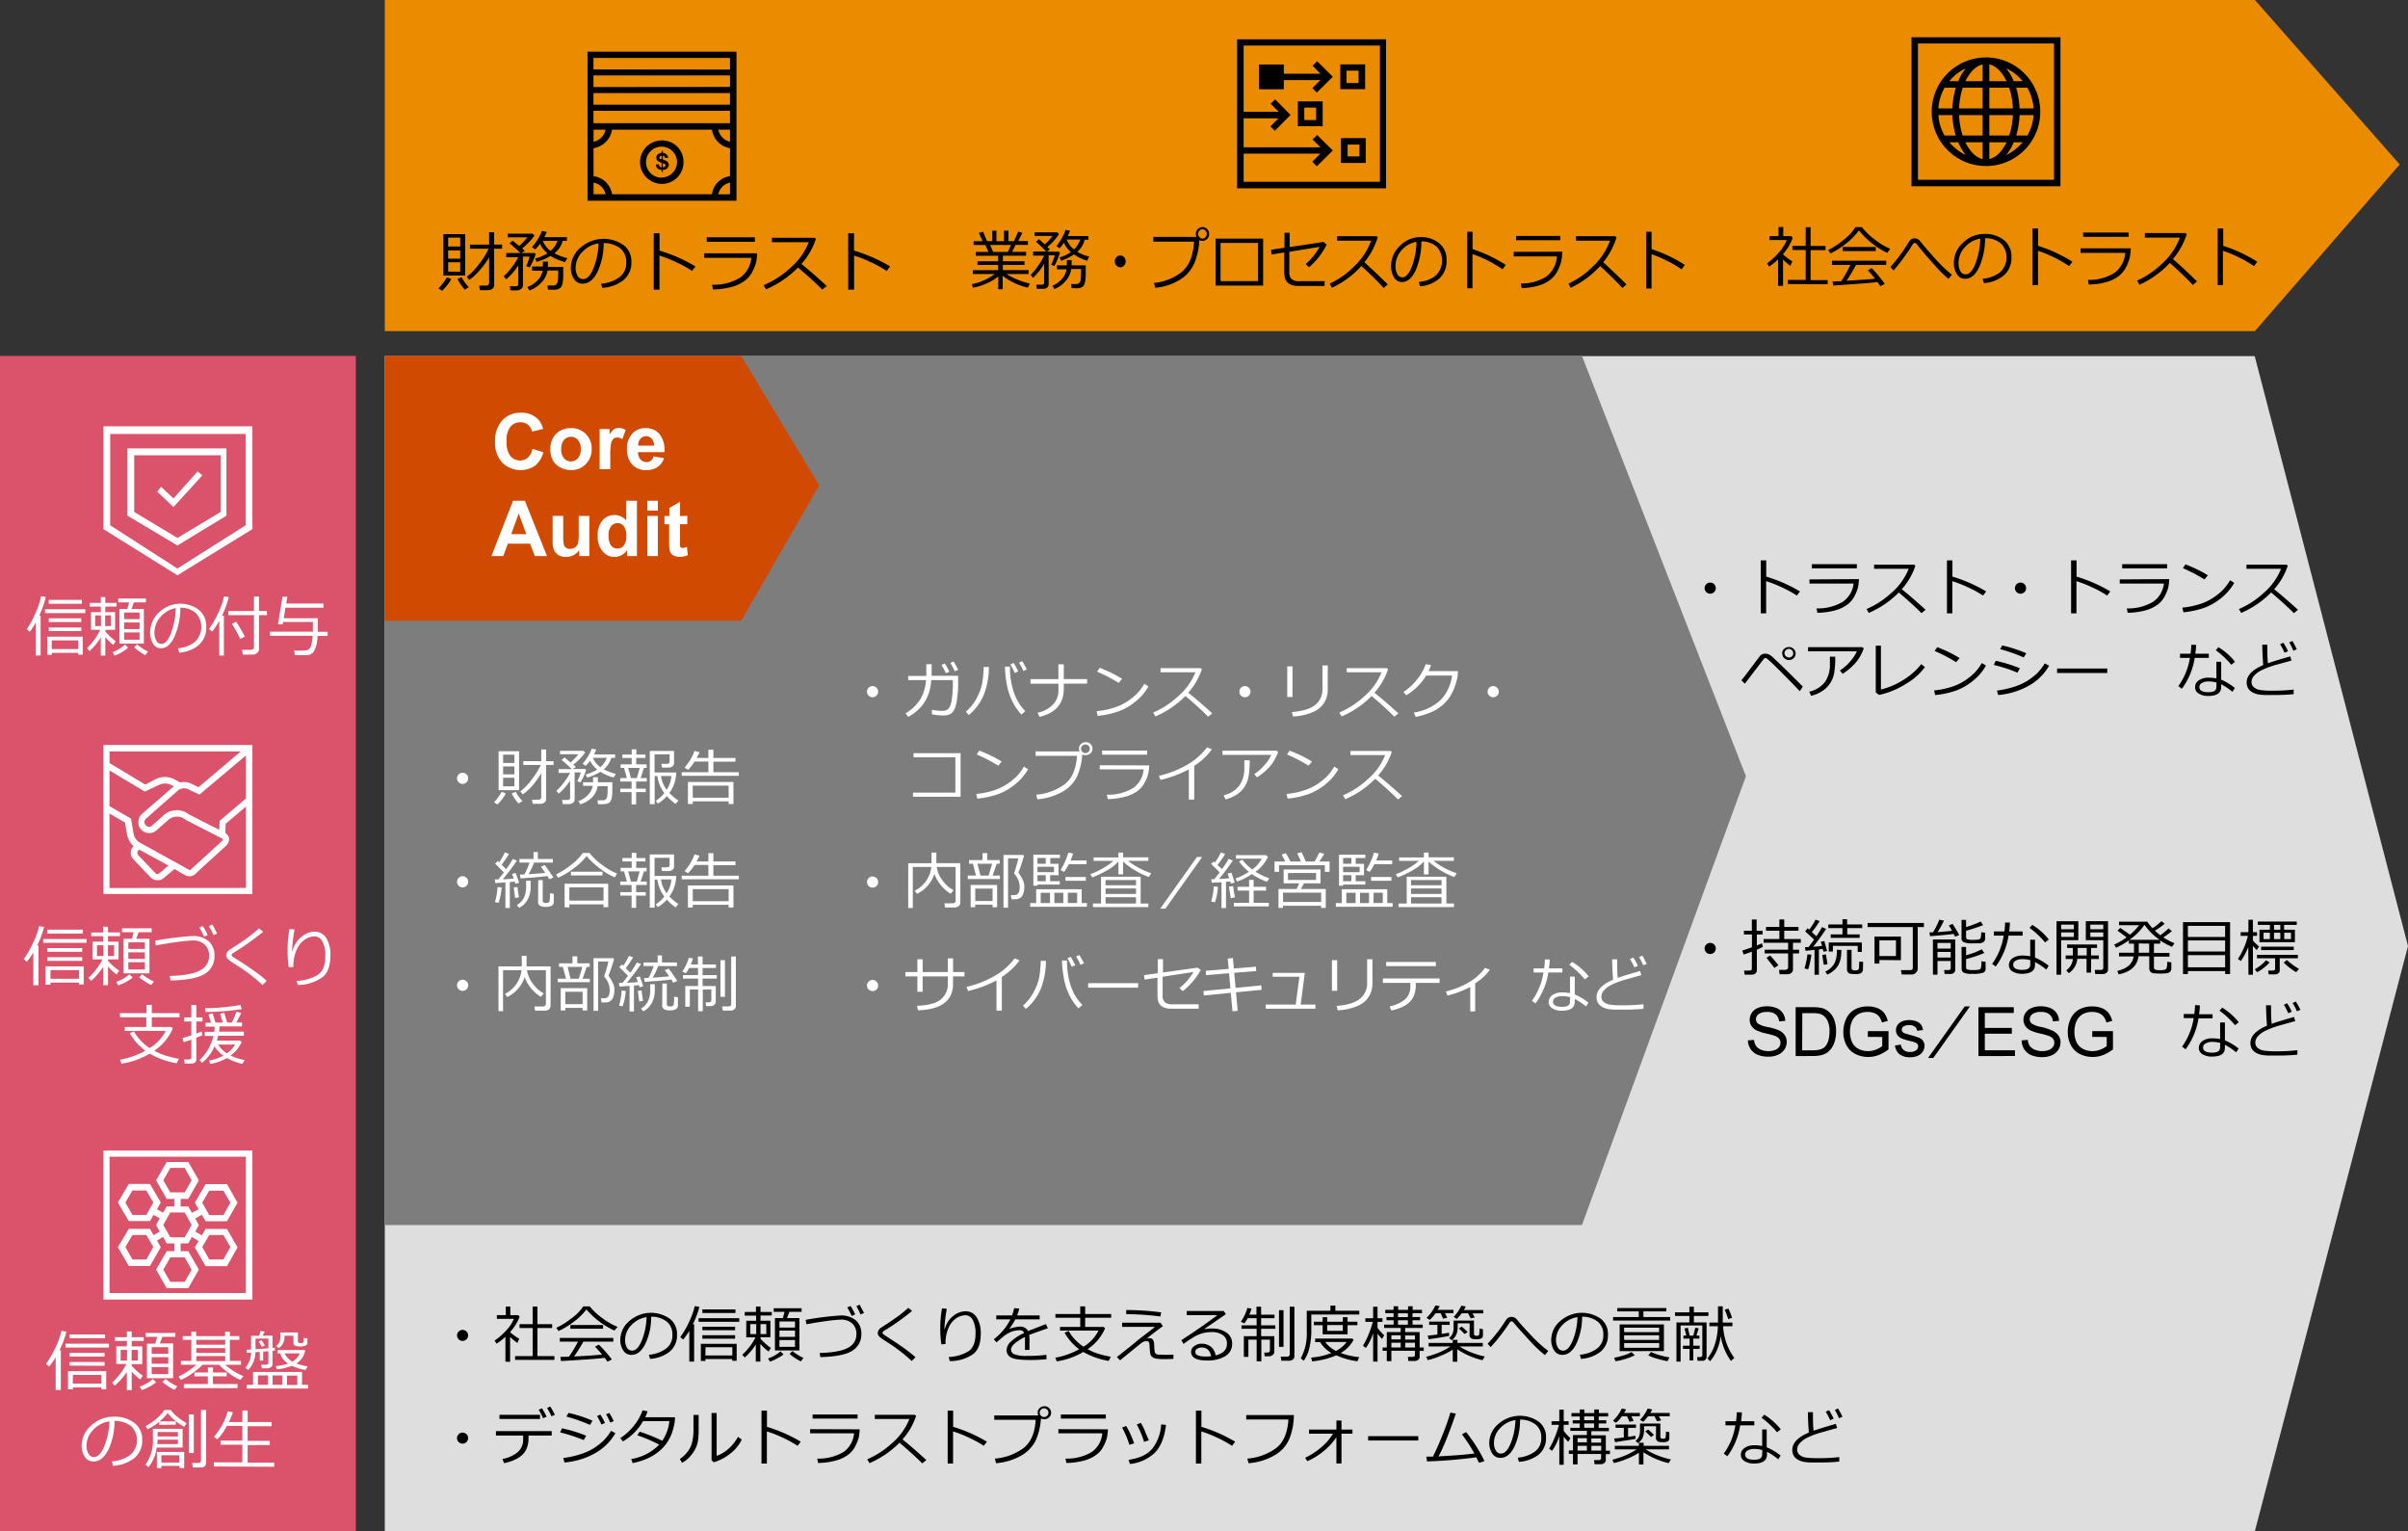 <svg xmlns="http://www.w3.org/2000/svg" viewBox="0 0 582 370"><rect x="0" y="0" width="582" height="370" fill="#333333" stroke="none"/><defs><style>.cls-1{fill:#dedede;}.cls-2{fill:#7d7d7d;}.cls-3{fill:#d04a02;}.cls-4{fill:#db536a;}.cls-5,.cls-6{fill:#fff;}.cls-6,.cls-8{fill-rule:evenodd;}.cls-7{fill:#eb8c00;}</style></defs><g id="レイヤー_2" data-name="レイヤー 2"><g id="template"><polygon class="cls-1" points="582 228.59 544.95 86.04 544.94 86 544.94 86.04 93 86.04 93 370 544.92 370 544.98 370 582 228.59"/><polygon class="cls-2" points="421.98 187.56 382.35 86 93 86 93 296 382.35 296 421.98 187.56"/><polygon class="cls-3" points="179.14 86 93 86 93 150 179.14 150 198 117.27 179.14 86"/><rect class="cls-4" y="86" width="86" height="284"/><path d="M110.46,347.54a1.27,1.27,0,0,1,.4-1,1.33,1.33,0,0,1,1.9,0,1.34,1.34,0,1,1-2.3,1Z"/><path d="M127.74,347.34a6.45,6.45,0,0,1-.61,3,5.07,5.07,0,0,1-1.93,1.95,10.42,10.42,0,0,1-3.37,1.23l-.39-1a8.22,8.22,0,0,0,3.65-1.62,4,4,0,0,0,1.35-3.28v-.77h-6.57v-1.07h13.48v1.07h-5.61Zm2.78-4.49h-9.8v-1h9.8Zm1.59-.55-.85.38a15.46,15.46,0,0,0-1.06-2.05l.79-.36A15.12,15.12,0,0,1,132.11,342.3Zm2-.44-.83.34a14.26,14.26,0,0,0-1.06-2l.77-.36A18.18,18.18,0,0,1,134.11,341.86Z"/><path d="M141.68,346.9l-.6,1.06a38,38,0,0,0-5.71-1.86l.46-1A34.94,34.94,0,0,1,141.68,346.9Zm7.06-.62a13,13,0,0,1-4.91,4.84,18,18,0,0,1-7.4,2.24l-.3-1.08a21.76,21.76,0,0,0,4.42-1,13.47,13.47,0,0,0,3.25-1.55,16.13,16.13,0,0,0,2.13-1.71,12.94,12.94,0,0,0,1.76-2.3Zm-5.53-3-.62,1a38.39,38.39,0,0,0-5.69-2l.5-.89c.69.14,1.6.38,2.74.73S142.31,342.89,143.21,343.26Zm3,.55-.85.37a15.46,15.46,0,0,0-1.06-2.05l.8-.36A15.45,15.45,0,0,1,146.21,343.81Zm2.13-.45-.85.34a15.28,15.28,0,0,0-1-2l.76-.35A19.26,19.26,0,0,1,148.34,343.36Z"/><path d="M156.51,341a10.62,10.62,0,0,1-.56,1.43h7.19c0,.72-.09,1.23-.14,1.54a13.35,13.35,0,0,1-.71,2.56,11.14,11.14,0,0,1-1.25,2.29,10.09,10.09,0,0,1-1.95,2,12.11,12.11,0,0,1-2.73,1.63,17.92,17.92,0,0,1-3.45,1.07l-.35-1a12,12,0,0,0,6.76-3.46,35.06,35.06,0,0,0-5.29-2.27l.58-.87a43.41,43.41,0,0,1,5.46,2.2,10.24,10.24,0,0,0,1.71-4.75h-6.35a13.63,13.63,0,0,1-2.24,2.9,13,13,0,0,1-2.63,2l-.65-.8a13.13,13.13,0,0,0,3.4-3.12,12.32,12.32,0,0,0,2-3.6Z"/><path d="M168.86,345.22a21.52,21.52,0,0,1-.15,2.82,6.92,6.92,0,0,1-.7,2.13,8.84,8.84,0,0,1-1.38,1.91,6.86,6.86,0,0,1-1.78,1.36l-.54-.93A7.1,7.1,0,0,0,166,351a6.48,6.48,0,0,0,1.2-2.18,13.55,13.55,0,0,0,.41-3.86v-3.09h1.25Zm10.42,2.61a9.28,9.28,0,0,1-2.9,3.48,11.42,11.42,0,0,1-3.87,2l-.53-.5v-11.4h1.23v10.34a7.82,7.82,0,0,0,2.62-1.49,10.52,10.52,0,0,0,2.54-3.09Z"/><path d="M193.53,348.34l-.76,1a26.37,26.37,0,0,0-3.65-2,27.56,27.56,0,0,0-3.77-1.48v7.77h-1.3V340.83h1.32v3.92A36.13,36.13,0,0,1,193.53,348.34Z"/><path d="M207.78,345.35a14.58,14.58,0,0,1-.23,2,10.23,10.23,0,0,1-.79,2,5.85,5.85,0,0,1-1.83,2.19,8.88,8.88,0,0,1-3,1.38,17.44,17.44,0,0,1-4.2.56l-.21-1.06a11.69,11.69,0,0,0,6.34-1.58,6.16,6.16,0,0,0,2.56-4.53H195.81v-1Zm-.51-2.59H196.4v-1h10.87Z"/><path d="M223.89,352.78l-1,.8c-1.33-1.37-3.16-3-5.48-5a23,23,0,0,1-7.25,4.94l-.55-.93a21.42,21.42,0,0,0,6-3.9,15,15,0,0,0,4.19-5.84h-8.36v-1h9.68l.3.27a16.26,16.26,0,0,1-3.29,5.67Q220.34,349.54,223.89,352.78Z"/><path d="M238.53,348.34l-.76,1a26.37,26.37,0,0,0-3.65-2,27.56,27.56,0,0,0-3.77-1.48v7.77h-1.3V340.83h1.32v3.92A36.13,36.13,0,0,1,238.53,348.34Z"/><path d="M251.59,342.72a15.17,15.17,0,0,1-1.33,5.46,8.74,8.74,0,0,1-3.51,3.56,14.66,14.66,0,0,1-6,1.8l-.3-1.11a13.66,13.66,0,0,0,6.69-2.38c1.91-1.35,3-3.67,3.17-7h-10V342h10.64a1.62,1.62,0,0,1-.15-.68,1.46,1.46,0,0,1,.47-1.09,1.71,1.71,0,0,1,1.18-.46,1.59,1.59,0,0,1,1.6,1.58,1.44,1.44,0,0,1-.47,1.09,1.63,1.63,0,0,1-1.13.47A1.68,1.68,0,0,1,251.59,342.72Zm.76-.34a1,1,0,0,0,.74-.3,1,1,0,0,0,.32-.73,1.08,1.08,0,0,0-1.06-1.07,1,1,0,0,0-.74.31,1,1,0,0,0-.32.74,1.05,1.05,0,0,0,.31.74A1,1,0,0,0,252.35,342.38Z"/><path d="M267.78,345.35a14.58,14.58,0,0,1-.23,2,10.23,10.23,0,0,1-.79,2,5.85,5.85,0,0,1-1.83,2.19,8.88,8.88,0,0,1-3,1.38,17.44,17.44,0,0,1-4.2.56l-.21-1.06a11.69,11.69,0,0,0,6.34-1.58,6.16,6.16,0,0,0,2.56-4.53H255.81v-1Zm-.51-2.59H256.4v-1h10.87Z"/><path d="M274.12,348.73l-1.15.37a22.61,22.61,0,0,0-1.77-4.18l1-.38a19,19,0,0,1,.89,1.68C273.29,346.6,273.62,347.44,274.12,348.73Zm7.7-4.44c-.37,3-1.28,5.29-2.73,6.74a10.21,10.21,0,0,1-6,2.69l-.33-1c2.78-.4,4.75-1.36,5.89-2.88a10.57,10.57,0,0,0,2-5.69ZM277.68,348l-1.16.38a21.71,21.71,0,0,0-1.77-4.19l1-.4c.55,1,.89,1.71,1,2.06S277.24,347,277.68,348Z"/><path d="M298.53,348.34l-.76,1a26.37,26.37,0,0,0-3.65-2,27.56,27.56,0,0,0-3.77-1.48v7.77h-1.3V340.83h1.32v3.92A36.13,36.13,0,0,1,298.53,348.34Z"/><path d="M312.72,341.9a15.94,15.94,0,0,1-.91,5.28,8.22,8.22,0,0,1-3.5,4.29,14.52,14.52,0,0,1-6.54,2.07l-.3-1.11a13.65,13.65,0,0,0,6.75-2.39q2.86-2,3.18-7.06H301.21V341.9Z"/><path d="M323,347.26a14.86,14.86,0,0,1-3.11,3.38,15.84,15.84,0,0,1-3.93,2.41l-.51-.84a16.2,16.2,0,0,0,3.64-2.31,12.89,12.89,0,0,0,3.08-3.49h-5.79v-1H323v-2.19h1.23v2.19h2.65v1h-2.65v7.2H323Z"/><path d="M342.79,348.05H330.67V347h12.12Z"/><path d="M356.81,352.11a117.71,117.71,0,0,1-11.9,1l-.18-1.16c.43,0,1,0,1.59,0,.67-1.29,1.44-3,2.32-5.22a56.1,56.1,0,0,0,1.91-5.43l1.32.24q-.83,2.48-2,5.49t-2.19,4.86q6.39-.35,8.67-.71a41,41,0,0,0-3-4.62l1-.54a37.12,37.12,0,0,1,4.44,7l-1.29.43C357.23,353,357,352.54,356.81,352.11Z"/><path d="M367.12,353.2l-.29-1a8.24,8.24,0,0,0,4-1.37,3.93,3.93,0,0,0,1.68-3.46,3.89,3.89,0,0,0-1.35-3.17,6,6,0,0,0-3.77-1.19A15.29,15.29,0,0,1,366,349.6c-.88,1.76-2,2.64-3.33,2.64a2.24,2.24,0,0,1-2-1.06,4.5,4.5,0,0,1-.72-2.58,6,6,0,0,1,2.17-4.52,7.9,7.9,0,0,1,9.73-.61,4.55,4.55,0,0,1,1.81,3.82,5.09,5.09,0,0,1-1.82,4.21A8.58,8.58,0,0,1,367.12,353.2Zm-.85-10.08a6.19,6.19,0,0,0-3.66,1.92,5.1,5.1,0,0,0-1.53,3.61,3.46,3.46,0,0,0,.45,1.82,1.39,1.39,0,0,0,1.24.74c.92,0,1.71-.85,2.39-2.56A16.16,16.16,0,0,0,366.27,343.12Z"/><path d="M376.79,347.27a13,13,0,0,1-1.67,3.29l-.7-.55a15.55,15.55,0,0,0,1.36-2.75,18.06,18.06,0,0,0,1-3H375v-.87h1.88v-2.8h1.06v2.8h1.19v.87h-1.19v1.45a12,12,0,0,0,1.61,1.78l-.52.89a13,13,0,0,1-1.09-1.27v6.81h-1.06V347Zm2.39,4v-.82h1v-3.72h3.36v-1h-4V345h2.28v-1.06h-1.71v-.78h1.71v-.91h-2v-.82h2v-.88h1.11v.88h2.39v-.88h1.12v.88h2.25v.82H386.4v.91h1.83v.78H386.4V345h2.46v.8h-4.24v1h3.5v3.72h1v.82h-1v1.43a.88.88,0,0,1-.36.72,1.26,1.26,0,0,1-.82.29h-1.55l-.12-1h1.18c.35,0,.53-.16.53-.47v-1h-5.69v2.52h-1.11v-2.52Zm4.36-3.78h-2.25v1h2.25Zm-2.25,3h2.25v-1.15h-2.25Zm1.6-8.26v.91h2.39v-.91Zm0,2.75h2.39v-1.06h-2.39Zm4.09,3.59v-1h-2.36v1Zm-2.36,1.92H387v-1.15h-2.36Z"/><path d="M390.06,353.5l-.35-.81a20.31,20.31,0,0,0,3.3-1.11,16.73,16.73,0,0,0,2.56-1.38h-5.28v-.86h5.82v-.74h1.15v.74h6.13v.86h-5.63a16.44,16.44,0,0,0,2.91,1.47,18.71,18.71,0,0,0,3.19.95l-.55.9a18.76,18.76,0,0,1-6.1-2.63v2.95h-1.09V351a15.62,15.62,0,0,1-3,1.52A16.94,16.94,0,0,1,390.06,353.5ZM392,342.2a8,8,0,0,1-1.41,1.58l-.75-.5a9.37,9.37,0,0,0,2.13-2.95l1.05.2a9.34,9.34,0,0,1-.5.87h3.83v.8h-2.05l.54,1.1-1,.24-.59-1.34Zm-1.66,6.27-.21-.89q1-.09,2.34-.27V345h-2v-.79h4.94V345h-1.91v2.18l1.77-.28.06.75C394.87,347.76,393.2,348,390.29,348.47Zm9.92-3.86h-2.89v.73a5,5,0,0,1-.34,2,3.45,3.45,0,0,1-1.11,1.36l-.63-.54a2.78,2.78,0,0,0,.84-1.06,3.84,3.84,0,0,0,.25-1.49v-1.66h4.92v3.23c0,.29.21.44.64.44l.25,0a.52.52,0,0,0,.28-.13.43.43,0,0,0,.11-.21c0-.08,0-.28.05-.59s0-.58,0-.79l.84.13v1.5a.85.85,0,0,1-.3.68,2.39,2.39,0,0,1-1.37.25,3.62,3.62,0,0,1-.88-.08,1.16,1.16,0,0,1-.48-.32.76.76,0,0,1-.21-.53Zm-1.94-2.41a15.47,15.47,0,0,1-1.15,1.34l-.79-.47a10.3,10.3,0,0,0,1.87-2.74l1.06.22a7.71,7.71,0,0,1-.45.85h4.7v.8h-2.62l.56,1-1,.21-.63-1.23Zm.7,5c-.3-.34-.76-.79-1.38-1.36l.71-.44c.49.42,1,.86,1.42,1.33Z"/><path d="M421,341.24c0,.77-.09,1.48-.18,2.15H424v1h-3.41a16.79,16.79,0,0,1-3.1,7.47l-.86-.63a16,16,0,0,0,2.8-6.84h-2.39v-1h2.55a17.16,17.16,0,0,0,.17-2.16Zm9.38,10.43-.59.93a15,15,0,0,0-2.72-1.83v.7c0,1.43-1.06,2.15-3.17,2.15a4.21,4.21,0,0,1-2.22-.56,1.72,1.72,0,0,1-.92-1.53,1.94,1.94,0,0,1,.93-1.7,4,4,0,0,1,2.29-.63,9.74,9.74,0,0,1,1.93.18v-4H427v4.31A14.52,14.52,0,0,1,430.34,351.67Zm-4.44-1.32a7.76,7.76,0,0,0-2-.26,3,3,0,0,0-1.51.36,1.07,1.07,0,0,0-.64,1c0,.83.74,1.25,2.22,1.25q1.89,0,1.89-1.23Zm4.47-5-.91.72a20.21,20.21,0,0,0-3.75-3.52l.66-.73A15.32,15.32,0,0,1,430.37,345.32Z"/><path d="M444.53,353.15a44.77,44.77,0,0,1-4.48.21c-.91,0-1.73,0-2.46,0a11,11,0,0,1-1.66-.16,5.25,5.25,0,0,1-1.08-.35,3.42,3.42,0,0,1-.89-.58,2.36,2.36,0,0,1-.57-.85,2.86,2.86,0,0,1-.2-1.09q0-2.51,4-4.2c-.13-1.54-.21-3.18-.23-4.93h1.22c0,.21,0,.43,0,.67,0,1.14,0,2.42.15,3.82.94-.34,2.74-.9,5.39-1.65l.3,1c-.77.2-2,.54-3.6,1a20.77,20.77,0,0,0-3.64,1.34,6,6,0,0,0-1.82,1.36,2.33,2.33,0,0,0-.6,1.52,1.59,1.59,0,0,0,.54,1.22,3,3,0,0,0,1.42.67,21.4,21.4,0,0,0,3.32.17,42.72,42.72,0,0,0,4.91-.26Zm-1.35-10.38-.84.38a17,17,0,0,0-1.07-2.06l.8-.36A15.56,15.56,0,0,1,443.18,342.77Zm2.13-.45-.85.34a14.62,14.62,0,0,0-1-2l.79-.36C444.6,340.93,445,341.61,445.31,342.32Z"/><path d="M110.46,322.67a1.27,1.27,0,0,1,.4-.95,1.33,1.33,0,0,1,1.9,0,1.34,1.34,0,1,1-2.3.95Z"/><path d="M122.16,329v-6a14,14,0,0,1-2.14,1.65l-.49-.74a15.41,15.41,0,0,0,2.88-2.52,9,9,0,0,0,1.8-2.74h-4.12v-.89h2.16v-2.06h1.09v2.06h1.91l.35.4a11.93,11.93,0,0,1-2.31,3.68v.06a14.49,14.49,0,0,0,2.22,1.58l-.47,1a17.3,17.3,0,0,1-1.75-1.43v6Zm2.33-.42v-.92h4.25v-6.79h-3.17v-.92h3.17v-4.25h1.16v4.25h3.55v.92H129.9v6.79H134v.92Z"/><path d="M148.49,321.49a20.23,20.23,0,0,1-6.76-5.1,14.73,14.73,0,0,1-3.09,3A18.75,18.75,0,0,1,135,321.6l-.55-.77a18,18,0,0,0,3.53-2.19,11.47,11.47,0,0,0,3-3h1.54a16.14,16.14,0,0,0,3.07,2.85,16.38,16.38,0,0,0,3.69,2.11Zm-12.9,7.36-.15-1,2.07-.05a27.86,27.86,0,0,0,2.18-3.63H135.3v-.91h12.94v.91H141a40.92,40.92,0,0,1-2.25,3.58c3.05-.14,5.31-.3,6.76-.47a22.54,22.54,0,0,0-1.7-1.89l.92-.5a21.5,21.5,0,0,1,1.64,1.73c.68.78,1.18,1.4,1.52,1.86l-1.07.53c-.16-.25-.38-.56-.67-.93-.94.12-2.61.27-5,.43S136.91,328.79,135.59,328.85Zm2.27-7.81v-.9h7.91v.9Z"/><path d="M157.12,328.33l-.29-1a8.24,8.24,0,0,0,4-1.37,3.93,3.93,0,0,0,1.68-3.46,3.89,3.89,0,0,0-1.35-3.17,6,6,0,0,0-3.77-1.19,15.29,15.29,0,0,1-1.42,6.58c-.88,1.76-2,2.64-3.33,2.64a2.24,2.24,0,0,1-2-1.06,4.5,4.5,0,0,1-.72-2.58,6,6,0,0,1,2.17-4.52,7.9,7.9,0,0,1,9.73-.61,4.55,4.55,0,0,1,1.81,3.82,5.09,5.09,0,0,1-1.82,4.21A8.58,8.58,0,0,1,157.12,328.33Zm-.85-10.08a6.19,6.19,0,0,0-3.66,1.92,5.1,5.1,0,0,0-1.53,3.61,3.46,3.46,0,0,0,.45,1.82,1.39,1.39,0,0,0,1.24.74c.92,0,1.71-.85,2.39-2.56A16.16,16.16,0,0,0,156.27,318.25Z"/><path d="M166.6,329v-7.45a14.67,14.67,0,0,1-1.48,2.11l-.71-.58a22,22,0,0,0,2.16-3.72,17.93,17.93,0,0,0,1.34-3.78l1.13.18a20.73,20.73,0,0,1-1.59,4.22h.32v9Zm2.24-9.63v-.87h9.84v.87Zm8.11,9h-6.46v.46h-1.1V324.7h8.66v4.09H177Zm-7.19-11.12v-.88h8v.88Zm0,4.15v-.84h7.91v.84Zm0,2.05v-.83h7.91v.83Zm.72,4.06H177v-2h-6.46Z"/><path d="M180,328l-.59-.67a13.94,13.94,0,0,0,1.75-1.92,11.73,11.73,0,0,0,1.43-2.28h-2.22v-4h2.38v-1.25H180V317h2.71v-1.3h1.1V317h2.73v.85h-2.73v1.25h2.39v4h-2.39v.34l.09.11a14.05,14.05,0,0,0,2.42,2.13l-.55.87a12.13,12.13,0,0,1-2-1.82V329h-1.1v-4.14A14.23,14.23,0,0,1,180,328Zm2.78-8.07h-1.43v2.41h1.43Zm2.43,0h-1.4v2.41h1.4Zm.9,9.1-.46-.8a9.08,9.08,0,0,0,3-1.71l.72.73a9.23,9.23,0,0,1-1.6,1A9.75,9.75,0,0,1,186.08,329Zm1.19-2.74v-7.82h1.91l.42-1.5H187v-.87h6.74v.87h-2.95l-.58,1.5h3v7.82Zm1.09-5.52h3.76v-1.47h-3.76Zm0,2.25h3.76V321.5h-3.76Zm3.76.76h-3.76v1.64h3.76Zm1.41,5.15a9.2,9.2,0,0,1-1.4-.8,13.34,13.34,0,0,1-1.32-1l.69-.69a12.19,12.19,0,0,0,2.67,1.66Z"/><path d="M198.29,327.91l-.19-1c3.24-.09,5.53-.51,6.89-1.28a3.56,3.56,0,0,0,2-3.25,3.41,3.41,0,0,0-1-2.59,3.83,3.83,0,0,0-2.71-.94,32.2,32.2,0,0,0-3.59.35c-1.66.22-3.25.48-4.78.78l-.17-1.08a71.38,71.38,0,0,1,8.41-1.05,5.44,5.44,0,0,1,3.7,1.17,4.22,4.22,0,0,1,1.33,3.33,4.54,4.54,0,0,1-2.17,4C204.61,327.28,202,327.81,198.29,327.91Zm8.4-10.33-.84.38a19.44,19.44,0,0,0-1.07-2.06l.8-.35A16,16,0,0,1,206.69,317.58Zm2.13-.33-.84.35a16,16,0,0,0-1-2l.78-.38C208,315.72,208.41,316.41,208.82,317.25Z"/><path d="M221.27,327.94l-.91.9a38.61,38.61,0,0,0-5-3.95l-1.47-.95a14.35,14.35,0,0,1-1.2-.84,1.69,1.69,0,0,1-.4-.49,1.11,1.11,0,0,1-.15-.55,1.71,1.71,0,0,1,.9-1.32c1.74-1.12,3-2,3.91-2.64s1.73-1.34,2.59-2.11l.9.76a59.56,59.56,0,0,1-6.11,4.41,5.89,5.89,0,0,0-.85.53.45.45,0,0,0-.17.34.38.38,0,0,0,.11.28,9.56,9.56,0,0,0,.89.62q2.94,1.9,4.38,2.94A33,33,0,0,1,221.27,327.94Z"/><path d="M229.56,328.87l-.27-1a9.88,9.88,0,0,0,4.82-1.4c1.11-.77,1.67-2.18,1.67-4.23a6.71,6.71,0,0,0-.67-3.31,2,2,0,0,0-1.77-1.15,4.27,4.27,0,0,0-2.16.69,5.23,5.23,0,0,0-1.88,2.28,8.88,8.88,0,0,0-.77,4l-1,.07a24.19,24.19,0,0,1-.27-3.79,26.4,26.4,0,0,1,.42-4.9l1.16.1a36,36,0,0,0-.59,4.88h.11a5.75,5.75,0,0,1,2-3.13,4.88,4.88,0,0,1,3-1.15,3.1,3.1,0,0,1,2.68,1.43,7.15,7.15,0,0,1,1,4.08c0,2.28-.63,3.91-1.88,4.87A9.85,9.85,0,0,1,229.56,328.87Z"/><path d="M248.81,326.17h-1.08v-2.41q0-.42,0-.72c-2.24,1.13-3.37,2.15-3.37,3.07a1.23,1.23,0,0,0,.76,1.09,7.9,7.9,0,0,0,3.18.41,30.8,30.8,0,0,0,4.59-.27l.07,1.06a34.12,34.12,0,0,1-4,.2c-2.35,0-3.88-.2-4.6-.61a1.94,1.94,0,0,1-1.07-1.76,2.92,2.92,0,0,1,.94-2,12.36,12.36,0,0,1,3.3-2.16,1.07,1.07,0,0,0-1.07-.66,6.46,6.46,0,0,0-1.9.32,8.21,8.21,0,0,0-2.51,1.6l-1.22,1-.63-.75a13.53,13.53,0,0,0,4-4.8h-3.41v-.95h3.81a10.66,10.66,0,0,0,.52-1.76l1.22.1a11.27,11.27,0,0,1-.5,1.66h5.44v.95H245.4A15.87,15.87,0,0,1,244,321l.11.06a3.66,3.66,0,0,1,1.12-.35,6.66,6.66,0,0,1,1.3-.17,2,2,0,0,1,1.94,1.06l4.32-1.67.48,1c-1,.34-2.53.87-4.53,1.62a8.89,8.89,0,0,1,.09,1.39Z"/><path d="M261.83,326.66a17.72,17.72,0,0,1-6.41,2.27l-.36-.88a18.57,18.57,0,0,0,5.77-2.05,12.54,12.54,0,0,1-3.53-4l1-.41a11.14,11.14,0,0,0,3.57,3.79,9.21,9.21,0,0,0,3.62-3.88h-9.29v-.89h4.89v-2.21h-6v-.91h6v-1.85h1.19v1.85h6.29v.91h-6.29v2.21h4.47l.34.32a11.41,11.41,0,0,1-4.21,5.05c.53.29,1,.53,1.5.73a16.8,16.8,0,0,0,1.78.59c.71.2,1.49.37,2.32.52l-.52,1A18.34,18.34,0,0,1,261.83,326.66Z"/><path d="M281.07,320.42c-1.38,1-2.68,2-3.92,3a3,3,0,0,1,.68-.1c.72,0,1.1.54,1.13,1.6,0,.27,0,.63.06,1.07a6.38,6.38,0,0,0,.12.81,1.18,1.18,0,0,0,.21.3,1.46,1.46,0,0,0,.81.2c.43,0,.9.05,1.4.05.71,0,1.39,0,2.05-.06l0,1.05c-.55,0-1.19.05-1.92.05a13.89,13.89,0,0,1-2.24-.12,2,2,0,0,1-1-.44A1.38,1.38,0,0,1,278,327a20.33,20.33,0,0,1-.17-2.05,1.32,1.32,0,0,0-.19-.69.56.56,0,0,0-.49-.22,2.15,2.15,0,0,0-1.33.49c-.42.34-2.12,1.71-5.1,4.14l-.78-.78c1-.79,2.57-2,4.6-3.67.52-.46,1.29-1.06,2.31-1.83s1.85-1.41,2.31-1.8l-7.94,0v-1h9.25Zm-.43-3.33-.17,1a64.93,64.93,0,0,0-8.27-.56v-1A64.42,64.42,0,0,1,280.64,317.09Z"/><path d="M293.8,327.49c1.83-.44,2.75-1.38,2.75-2.83a2.42,2.42,0,0,0-1-2.07,4.5,4.5,0,0,0-2.7-.73,9,9,0,0,0-2.26.29,9.74,9.74,0,0,0-2.53,1.2,21.27,21.27,0,0,0-2,1.37l-.54-.9q4.47-2.88,8.72-6.05l-7.41,0v-1h8.94l.51.75-5.16,3.57.06.09A6.05,6.05,0,0,1,293,321a5.75,5.75,0,0,1,3.45,1,3.09,3.09,0,0,1,1.35,2.67,3.4,3.4,0,0,1-1.65,3,8.24,8.24,0,0,1-4.44,1.05c-2.55,0-3.83-.7-3.83-2.1a1.67,1.67,0,0,1,.79-1.39,2.92,2.92,0,0,1,1.74-.57,3.6,3.6,0,0,1,2.27.74A3.25,3.25,0,0,1,293.8,327.49Zm-1.07.19c-.29-1.4-1.05-2.1-2.29-2.1a2,2,0,0,0-1.06.29.89.89,0,0,0-.48.78c0,.75.87,1.12,2.6,1.12A9.37,9.37,0,0,0,292.73,327.68Z"/><path d="M306.76,327.7h-1.09l-.12-.9h.79a.61.61,0,0,0,.43-.15.47.47,0,0,0,.16-.33v-2.63h-2.07v5.24h-1.13v-5.24h-2v4.16h-1.1v-5h3.09v-1.79h-3.66v-.84h3.66v-1.72h-2.16a7.5,7.5,0,0,1-.81,1.26l-.86-.4a10.46,10.46,0,0,0,1.59-3.34l1,.17a8.77,8.77,0,0,1-.53,1.46h1.73v-1.93h1.13v1.93h3.23v.85h-3.23v1.72h3.43v.84h-3.43v1.79H308v3.73a1,1,0,0,1-.37.79A1.36,1.36,0,0,1,306.76,327.7Zm2.37-2.27v-8.87h1.09v8.87Zm2.48,3.35H309.7l-.17-1h1.6a.65.65,0,0,0,.43-.16.54.54,0,0,0,.17-.4v-11.5h1.12v12a.94.94,0,0,1-.37.76A1.38,1.38,0,0,1,311.61,328.78Z"/><path d="M316.94,317.62v3.5a18.48,18.48,0,0,1-.49,4.66,9.15,9.15,0,0,1-1.33,3l-.74-.57a12.41,12.41,0,0,0,1.46-6.44V316.7h5.72v-1.24h1.19v1.24h5.78v.92Zm6,9.86a19.27,19.27,0,0,1-5.8,1.45l-.24-.91c.66-.06,1.27-.14,1.84-.24s1-.21,1.4-.32.93-.29,1.67-.54a7.43,7.43,0,0,1-2.73-2.63h-1.21v-.87h9l.28.31a8,8,0,0,1-3.1,3.18,18.22,18.22,0,0,0,4.47,1l-.44,1A18.22,18.22,0,0,1,323,327.48Zm-3.26-5.09V320.2h-2.14v-.85h2.14v-1.09h1.1v1.09h3.77v-1.09h1.15v1.09h2.37v.85h-2.37v2.19Zm3.25,4a6.93,6.93,0,0,0,2.53-2.14h-5.15A7.06,7.06,0,0,0,322.94,326.43Zm-2.15-6.23v1.4h3.77v-1.4Z"/><path d="M331.79,322.4a13,13,0,0,1-1.67,3.29l-.7-.55a15.55,15.55,0,0,0,1.36-2.75,18.06,18.06,0,0,0,1-3H330v-.87h1.88v-2.79h1.06v2.79h1.19v.87h-1.19v1.45a12,12,0,0,0,1.61,1.78l-.52.89a13,13,0,0,1-1.09-1.27V329h-1.06v-6.87Zm2.39,4v-.82h1v-3.72h3.36v-1h-4v-.8h2.28V319h-1.71v-.78h1.71v-.91h-2v-.82h2v-.88h1.11v.88h2.39v-.88h1.12v.88h2.25v.82H341.4v.91h1.83V319H341.4v1.06h2.46v.8h-4.24v1h3.5v3.72h1v.82h-1v1.43a.88.88,0,0,1-.36.72,1.26,1.26,0,0,1-.82.29h-1.55l-.12-1h1.18c.35,0,.53-.16.53-.47v-1h-5.69v2.52h-1.11v-2.52Zm4.36-3.77h-2.25v1h2.25Zm-2.25,2.95h2.25v-1.15h-2.25Zm1.6-8.26v.91h2.39v-.91Zm0,2.75h2.39V319h-2.39Zm4.09,3.6v-1h-2.36v1Zm-2.36,1.91H342v-1.15h-2.36Z"/><path d="M345.06,328.63l-.35-.81a20.31,20.31,0,0,0,3.3-1.11,16.73,16.73,0,0,0,2.56-1.38h-5.28v-.86h5.82v-.74h1.15v.74h6.13v.86h-5.63a16.44,16.44,0,0,0,2.91,1.47,18.71,18.71,0,0,0,3.19.95l-.55.9a18.76,18.76,0,0,1-6.1-2.63v3h-1.09V326.1a15.62,15.62,0,0,1-3,1.52A16.19,16.19,0,0,1,345.06,328.63Zm1.89-11.3a8,8,0,0,1-1.41,1.58l-.75-.5a9.37,9.37,0,0,0,2.13-3l1.05.2a9.34,9.34,0,0,1-.5.87h3.83v.8h-2.05l.54,1.1-1,.24-.59-1.34Zm-1.66,6.27-.21-.89q1-.09,2.34-.27v-2.33h-2v-.79h4.94v.79h-1.91v2.18l1.77-.28.06.75C349.87,322.89,348.2,323.17,345.29,323.6Zm9.92-3.86h-2.89v.73a5,5,0,0,1-.34,2,3.45,3.45,0,0,1-1.11,1.36l-.63-.53a2.89,2.89,0,0,0,.84-1.07,3.8,3.8,0,0,0,.25-1.49v-1.66h4.92v3.23c0,.29.21.44.64.44l.25,0a.61.61,0,0,0,.28-.14.43.43,0,0,0,.11-.21c0-.08,0-.28.05-.59s0-.58,0-.79l.84.13v1.5a.85.85,0,0,1-.3.68,2.39,2.39,0,0,1-1.37.25,3.62,3.62,0,0,1-.88-.08,1.16,1.16,0,0,1-.48-.32.76.76,0,0,1-.21-.53Zm-1.94-2.41a15.47,15.47,0,0,1-1.15,1.34l-.79-.47a10.3,10.3,0,0,0,1.87-2.74l1.06.22a6.9,6.9,0,0,1-.45.85h4.7v.8h-2.62l.56,1-1,.21-.63-1.23Zm.7,5c-.3-.34-.76-.79-1.38-1.36l.71-.44c.49.42,1,.86,1.42,1.33Z"/><path d="M374.21,326.42l-.82,1a30.66,30.66,0,0,1-2.34-2.09q-1.12-1.12-4.23-4.59l-1.12-1.32a.41.41,0,0,0-.33-.15.52.52,0,0,0-.43.21c-.59.91-1.3,1.91-2.13,3s-1.68,2.11-2.53,3l-.73-.81a35.54,35.54,0,0,0,3.89-4.89c.31-.49.53-.83.67-1a1.47,1.47,0,0,1,.52-.43,1.62,1.62,0,0,1,2,.49q1.42,1.71,3.56,3.94A31.62,31.62,0,0,0,374.21,326.42Z"/><path d="M382.12,328.33l-.29-1a8.24,8.24,0,0,0,4-1.37,3.93,3.93,0,0,0,1.68-3.46,3.89,3.89,0,0,0-1.35-3.17,6,6,0,0,0-3.77-1.19,15.29,15.29,0,0,1-1.42,6.58c-.88,1.76-2,2.64-3.33,2.64a2.24,2.24,0,0,1-2-1.06,4.5,4.5,0,0,1-.72-2.58,6,6,0,0,1,2.17-4.52,7.9,7.9,0,0,1,9.73-.61,4.55,4.55,0,0,1,1.81,3.82,5.09,5.09,0,0,1-1.82,4.21A8.58,8.58,0,0,1,382.12,328.33Zm-.85-10.08a6.19,6.19,0,0,0-3.66,1.92,5.1,5.1,0,0,0-1.53,3.61,3.46,3.46,0,0,0,.45,1.82,1.39,1.39,0,0,0,1.24.74c.92,0,1.71-.85,2.39-2.56A16.16,16.16,0,0,0,381.27,318.25Z"/><path d="M389.87,319.07v-.84h6.21v-1.37h-5.2v-.81h11.86v.81h-5.53v1.37h6.47v.84Zm.59,9.83-.32-.84a19.25,19.25,0,0,0,2-.5,9.09,9.09,0,0,0,2.19-.87l.78.77a12.28,12.28,0,0,1-2.24.88A14.8,14.8,0,0,1,390.46,328.9Zm1-2.43V320h10.7v6.44Zm1.09-4.6H401V320.8h-8.47Zm0,1.88H401v-1.12h-8.47Zm8.47.76h-8.47v1.14H401Zm2,4.38c-.76-.14-1.61-.34-2.54-.61a10.7,10.7,0,0,1-2.1-.8l.65-.81a18,18,0,0,0,4.48,1.3Z"/><path d="M411.44,328.79h-1.15l-.12-.9h.73c.36,0,.54-.16.54-.49v-7.14h-5.25V329h-1v-9.48h3.12v-1.56h-3.47v-.87h3.47v-1.36h1.09v1.36h3.52v.87h-3.52v1.56h3.07v8.25a1,1,0,0,1-.31.78A1,1,0,0,1,411.44,328.79Zm-3.08-.07v-2.8h-1.6v-.77h1.6v-1.71h-1.48v-.73h.7l-.44-1.73.81-.17.43,1.9h.88c.1-.44.27-1.07.49-1.91l.82.15-.57,1.76h.73v.73h-1.47v1.71h1.54v.77h-1.54v2.8Zm7.54-5.87a13.78,13.78,0,0,1-.85,3.2,10.55,10.55,0,0,1-1.75,2.87l-.6-.73a10.42,10.42,0,0,0,1.82-3.53,15.76,15.76,0,0,0,.68-4.22h-2.05v-.88h2.08v-3.93h1.15v3.93h2.34v.88h-2.26a14.8,14.8,0,0,0,.67,3.65,13.67,13.67,0,0,0,2.05,4l-.82.74A14,14,0,0,1,415.9,322.85Zm1.81-4.12a22.44,22.44,0,0,0-.85-2.26l.87-.31a17.14,17.14,0,0,1,.9,2.22Z"/><path d="M412,229.21a1.29,1.29,0,0,1,.4-1,1.35,1.35,0,0,1,1.9,0,1.34,1.34,0,0,1,0,1.91,1.35,1.35,0,0,1-2.3-1Z"/><path d="M423.38,235.5h-1.71l-.14-1h1.33c.37,0,.55-.16.55-.48v-4.08c-.82.31-1.5.54-2,.7l-.3-1c.48-.12,1.25-.37,2.32-.76v-3.1H421.5v-.9h1.91v-2.71h1.16v2.71H426v.9h-1.38v2.66c.55-.22,1-.4,1.24-.53l.23.85a13.28,13.28,0,0,1-1.47.7v5a.9.9,0,0,1-.36.74A1.33,1.33,0,0,1,423.38,235.5Zm8.61-.11h-1.88l-.12-1.06h1.53a.63.63,0,0,0,.45-.17.49.49,0,0,0,.21-.39v-3.4h-5.67v-.9h5.67v-1.68h-5.93v-.9h3.82v-2h-3.23v-.92h3.23v-1.82h1.17v1.82h3.44v.92h-3.44v2h4v.9h-1.89v1.68h1.48v.9h-1.48v3.91a1,1,0,0,1-.4.8A1.51,1.51,0,0,1,432,235.39Zm-3.13-1.53c-.33-.46-1-1.27-1.91-2.43l.88-.58a30.4,30.4,0,0,1,2,2.38Z"/><path d="M437.81,230.67c-.07.53-.18,1.17-.35,1.91a11.59,11.59,0,0,1-.44,1.62l-.89-.2a19,19,0,0,0,.72-3.43Zm3.79-.88-.88.17-.18-.68-.92.13v6.1h-1.06v-6l-2.16.23-.15-.89c.23,0,.51,0,.85,0,.4-.51.85-1.12,1.35-1.82-.23-.23-.95-.91-2.15-2l.58-.75.39.34a12,12,0,0,0,1.52-2.42l1,.35a20,20,0,0,1-1.88,2.66c.51.46.88.81,1.1,1a25.84,25.84,0,0,0,1.37-2.21l1,.44q-1.73,2.58-3.15,4.33l2.14-.22c-.12-.46-.22-.8-.31-1l.85-.18C441,227.59,441.23,228.42,441.6,229.79Zm.11,3.18-.91.14c-.17-1-.29-1.8-.37-2.39l.89-.12Zm3.33-3.45a12.67,12.67,0,0,1-.12,1.87,5.69,5.69,0,0,1-.49,1.55,4.44,4.44,0,0,1-1.06,1.42,6.31,6.31,0,0,1-1.72,1.12l-.49-.72a4.94,4.94,0,0,0,2.19-1.95,6.3,6.3,0,0,0,.6-3v-.33Zm5.06-5.27h-3.63v1.52h3v.84h-7v-.84h2.84v-1.52h-3.42v-.89h3.42V222.1h1.13v1.26h3.63ZM450,230H449v-1.46H443v1.38H442v-2.2H450Zm.26,4.18a1.2,1.2,0,0,1-.2.7,1,1,0,0,1-.56.37,3.84,3.84,0,0,1-1,.11,7.35,7.35,0,0,1-1.18-.07,1,1,0,0,1-.67-.34,1.25,1.25,0,0,1-.24-.82v-4.63h1.1v4.38a.51.51,0,0,0,.17.42,1,1,0,0,0,.66.16,1.34,1.34,0,0,0,.78-.15.74.74,0,0,0,.2-.52c0-.24,0-.73.07-1.47l.92.1Z"/><path d="M462.08,235.46h-2.46l-.17-1.06h2.21c.43,0,.65-.18.65-.55V224H451.39v-1H465v1h-1.5v10.09a1.22,1.22,0,0,1-.44.94A1.41,1.41,0,0,1,462.08,235.46Zm-7.84-3.5v.85h-1.18v-6.52h6.38V232Zm4-4.75h-4V231h4Z"/><path d="M466.48,226.2l-.14-.92.84,0a16.24,16.24,0,0,0,1.54-3.08l1.12.25a23.61,23.61,0,0,1-1.53,2.76c1.36-.09,2.52-.2,3.48-.31-.3-.54-.55-1-.77-1.28l.9-.39a28.36,28.36,0,0,1,1.62,2.7l-1,.39-.34-.66Q470.14,225.92,466.48,226.2Zm5,6h-3.2v3.3h-1.1V227h5.4v7.31a1,1,0,0,1-.32.72,1.15,1.15,0,0,1-.82.3H470l-.12-.94h1.06c.35,0,.53-.17.53-.5Zm0-3v-1.36h-3.2v1.36Zm-3.2,2.16h3.2V230h-3.2Zm5.81-9.09h1.1V224a24.75,24.75,0,0,0,3.54-1.35l.58.88a36.19,36.19,0,0,1-4.12,1.35v1.57a.5.5,0,0,0,.28.5,4.15,4.15,0,0,0,1.39.14,8,8,0,0,0,1.3-.08.66.66,0,0,0,.55-.41,4.45,4.45,0,0,0,.13-1.36l.95.12v1.44a1,1,0,0,1-.37.8,2.21,2.21,0,0,1-1.2.33c-.55,0-1,0-1.42,0a5.37,5.37,0,0,1-2.2-.28,1,1,0,0,1-.51-.93Zm0,6.52h1.1v2a16.9,16.9,0,0,0,3.78-1.42l.63.89a30,30,0,0,1-4.41,1.47v2a.51.51,0,0,0,.28.51,4,4,0,0,0,1.37.14,5.78,5.78,0,0,0,1.56-.12.65.65,0,0,0,.41-.49,7.06,7.06,0,0,0,.1-1.51l1,.12v1.71a1,1,0,0,1-.53.91,7.27,7.27,0,0,1-2.66.29,4.49,4.49,0,0,1-2.17-.31,1.1,1.1,0,0,1-.43-.93Z"/><path d="M485.78,222.92c0,.76-.09,1.48-.18,2.14h3.26v1h-3.41a16.79,16.79,0,0,1-3.1,7.47l-.86-.63a16.09,16.09,0,0,0,2.8-6.84H481.9v-1h2.55a19.26,19.26,0,0,0,.17-2.16Zm9.38,10.42-.59.93a14.73,14.73,0,0,0-2.72-1.82v.69c0,1.44-1.06,2.15-3.17,2.15a4.2,4.2,0,0,1-2.22-.55,1.73,1.73,0,0,1-.92-1.54,2,2,0,0,1,.93-1.7,4.09,4.09,0,0,1,2.28-.62,10.61,10.61,0,0,1,1.94.17v-4h1.16v4.32A14.44,14.44,0,0,1,495.16,233.34ZM490.72,232a7.78,7.78,0,0,0-2-.26,3,3,0,0,0-1.5.36,1.08,1.08,0,0,0-.64,1c0,.83.74,1.24,2.22,1.24q1.89,0,1.89-1.23Zm4.47-5-.9.71a21.23,21.23,0,0,0-3.75-3.52l.65-.72A15.14,15.14,0,0,1,495.19,227Z"/><path d="M498.17,227.17v8.34h-1.12V222.59h5.27v4.58Zm0-2.65h3.07v-1.11h-3.07Zm3.07.77h-3.07v1.08h3.07ZM500,235.13l-.59-.68a3.76,3.76,0,0,0,1.59-2.74h-1.74v-.85H501v-1.81h-1.39v-.85h7.23v.85H505.4v1.81h1.88v.85H505.4V235h-1.09v-3.33h-2.24A4.52,4.52,0,0,1,500,235.13Zm2.17-6.08v1.33c0,.19,0,.34,0,.48h2.18v-1.81Zm6,6.3h-1.76l-.12-1h1.42c.43,0,.64-.16.64-.49v-6.7h-4.22v-4.58h5.37v11.66a1,1,0,0,1-.37.79A1.42,1.42,0,0,1,508.18,235.35Zm-2.95-10.83h3.13v-1.11h-3.13Zm3.13.77h-3.13v1.08h3.13Z"/><path d="M512.06,235.43l-.31-.84c2.36-.55,3.67-1.71,3.94-3.5h-3.53v-.89h3.61V228h-1.23v-.79a18.28,18.28,0,0,1-3.08,1.77l-.48-.75a15.83,15.83,0,0,0,3-1.74c-.47-.37-1.2-.91-2.19-1.61l.65-.69c1.11.75,1.89,1.3,2.34,1.66a13.33,13.33,0,0,0,2.23-2.3h-4.85v-.86H519a10,10,0,0,0,1.25,1.58,14.38,14.38,0,0,0,2.17-1.7l.76.62a19.13,19.13,0,0,1-2.34,1.68,14.07,14.07,0,0,0,1.31,1.11,20.47,20.47,0,0,0,2-1.67l.78.66a20.05,20.05,0,0,1-2.06,1.53,18.38,18.38,0,0,0,2.69,1.41l-.61.87a16.65,16.65,0,0,1-2.84-1.55V228h-1.51v2.25h3.75v.89h-3.75v2.62a.53.53,0,0,0,.27.5,3,3,0,0,0,1.19.15,3.46,3.46,0,0,0,1.23-.13.74.74,0,0,0,.39-.45,5.29,5.29,0,0,0,.12-1.44l1,.11V234a1.06,1.06,0,0,1-.31.8,1.45,1.45,0,0,1-.88.36,11.5,11.5,0,0,1-1.44.07c-.27,0-.69,0-1.27-.05a1.62,1.62,0,0,1-1.15-.37,1.28,1.28,0,0,1-.28-.87v-2.89h-2.6C516.55,233.38,515,234.82,512.06,235.43Zm2.59-8.35H522a13.74,13.74,0,0,1-3.69-3.64A13.63,13.63,0,0,1,514.65,227.08Zm2.27.87v2.25h2.53V228Z"/><path d="M537.8,234.63h-9v.72h-1.18V222.81H539v12.54H537.8Zm0-8.24v-2.68h-9v2.68Zm-9,3.5h9v-2.66h-9Zm0,3.83h9v-2.94h-9Z"/><path d="M543.4,228.8a14.59,14.59,0,0,1-1.81,3.4l-.69-.5a18.21,18.21,0,0,0,2.41-5.58h-1.76v-.89h1.88v-3h1.08v3h1v.89h-1v1.12A11.38,11.38,0,0,0,546,228.7l-.55.87c-.2-.2-.51-.54-.93-1v6.95h-1.08Zm2.13,6.1-.56-.7a10.36,10.36,0,0,0,2.72-2.19l.87.53a9.15,9.15,0,0,1-1.47,1.34A8.71,8.71,0,0,1,545.53,234.9Zm4.29.53h-1.49l-.13-.93h1.13c.36,0,.55-.16.55-.49v-2.46H545.5v-.84h9.88v.84H551v2.86a.92.92,0,0,1-.33.75A1.29,1.29,0,0,1,549.82,235.43Zm-1.2-10.79v-1.17H545.7v-.81h9.41v.81h-3.06v1.17h2.62v3H546.1v-3Zm-2.12,4.92v-.83h7.89v.83Zm2.12-2.66v-1.54h-1.53v1.54Zm1-3.43v1.17h1.52v-1.17Zm0,1.89v1.54h1.52v-1.54Zm5.35,9.54a13.79,13.79,0,0,1-1.68-1.15,8.5,8.5,0,0,1-1.32-1.2l.77-.59a15.12,15.12,0,0,0,2.92,2.14Zm-1.25-9.54h-1.63v1.54h1.63Z"/><path d="M422.46,251.38l1.47-.13a3.19,3.19,0,0,0,.49,1.45,2.66,2.66,0,0,0,1.19.92,4.53,4.53,0,0,0,1.81.35,4.29,4.29,0,0,0,1.58-.27,2.11,2.11,0,0,0,1-.73,1.67,1.67,0,0,0,.33-1,1.51,1.51,0,0,0-.32-1,2.45,2.45,0,0,0-1.06-.7c-.32-.12-1-.31-2.11-.57a10.94,10.94,0,0,1-2.28-.74,3.19,3.19,0,0,1-1.26-1.1,2.76,2.76,0,0,1-.41-1.47,3,3,0,0,1,.51-1.67,3.09,3.09,0,0,1,1.48-1.18,5.59,5.59,0,0,1,2.17-.4,6,6,0,0,1,2.31.42,3.3,3.3,0,0,1,1.54,1.24,3.44,3.44,0,0,1,.58,1.87l-1.49.11a2.42,2.42,0,0,0-.82-1.69,3.14,3.14,0,0,0-2.06-.58,3.36,3.36,0,0,0-2.07.52,1.57,1.57,0,0,0-.64,1.26,1.34,1.34,0,0,0,.45,1,6.15,6.15,0,0,0,2.36.85,14.82,14.82,0,0,1,2.62.75,3.7,3.7,0,0,1,1.52,1.2,2.93,2.93,0,0,1,.49,1.68,3.23,3.23,0,0,1-.54,1.78,3.56,3.56,0,0,1-1.55,1.3,5.4,5.4,0,0,1-2.28.46,6.6,6.6,0,0,1-2.68-.47,3.73,3.73,0,0,1-1.7-1.4A3.9,3.9,0,0,1,422.46,251.38Z"/><path d="M434,255.17V243.36h4.07a9.51,9.51,0,0,1,2.11.17,4,4,0,0,1,1.73.84,4.87,4.87,0,0,1,1.4,2,7.92,7.92,0,0,1,.46,2.81,8.53,8.53,0,0,1-.31,2.38,5.62,5.62,0,0,1-.81,1.72,4.25,4.25,0,0,1-1.08,1.08,4.54,4.54,0,0,1-1.41.59,8.24,8.24,0,0,1-1.89.2Zm1.57-1.39h2.52a6.23,6.23,0,0,0,1.83-.22A2.65,2.65,0,0,0,441,253a3.76,3.76,0,0,0,.87-1.5,7.48,7.48,0,0,0,.31-2.28,5.42,5.42,0,0,0-.61-2.84,3.09,3.09,0,0,0-1.48-1.34,6.14,6.14,0,0,0-2-.24h-2.48Z"/><path d="M451.44,250.54v-1.39h5v4.39a8.91,8.91,0,0,1-2.38,1.38,7,7,0,0,1-2.51.46,6.78,6.78,0,0,1-3.16-.74,4.93,4.93,0,0,1-2.15-2.16,6.83,6.83,0,0,1-.72-3.15,7.33,7.33,0,0,1,.72-3.22,4.81,4.81,0,0,1,2.07-2.22,6.53,6.53,0,0,1,3.12-.72,6.14,6.14,0,0,1,2.32.41,3.8,3.8,0,0,1,1.62,1.16,5.08,5.08,0,0,1,.89,1.93l-1.41.39a4.08,4.08,0,0,0-.66-1.42,2.79,2.79,0,0,0-1.12-.83,4.3,4.3,0,0,0-1.63-.31,4.79,4.79,0,0,0-1.86.33,3.43,3.43,0,0,0-1.26.86,3.8,3.8,0,0,0-.74,1.17,6.17,6.17,0,0,0-.45,2.37,5.82,5.82,0,0,0,.54,2.65,3.5,3.5,0,0,0,1.58,1.58,5,5,0,0,0,2.21.51,5.21,5.21,0,0,0,2-.39,5.14,5.14,0,0,0,1.47-.83v-2.2Z"/><path d="M458,252.62l1.43-.23a2,2,0,0,0,.68,1.32,2.3,2.3,0,0,0,1.54.46,2.22,2.22,0,0,0,1.48-.41,1.22,1.22,0,0,0,.48-.95.87.87,0,0,0-.42-.77,6.29,6.29,0,0,0-1.49-.5,13.5,13.5,0,0,1-2.21-.69,2.14,2.14,0,0,1-.93-.82,2.16,2.16,0,0,1-.32-1.15,2.21,2.21,0,0,1,.26-1,2.25,2.25,0,0,1,.72-.81,2.93,2.93,0,0,1,.92-.43,4.55,4.55,0,0,1,1.25-.17,5.05,5.05,0,0,1,1.77.29,2.36,2.36,0,0,1,1.12.79,3.07,3.07,0,0,1,.5,1.32l-1.42.19a1.56,1.56,0,0,0-.55-1,2.1,2.1,0,0,0-1.31-.37,2.37,2.37,0,0,0-1.43.33,1,1,0,0,0-.43.78.79.79,0,0,0,.18.5,1.22,1.22,0,0,0,.56.39c.14,0,.57.18,1.28.37a17.87,17.87,0,0,1,2.14.67,2.17,2.17,0,0,1,1,.77,2.11,2.11,0,0,1,.34,1.24,2.44,2.44,0,0,1-.42,1.36,2.69,2.69,0,0,1-1.22,1,4.32,4.32,0,0,1-1.8.35,4.06,4.06,0,0,1-2.55-.69A3.23,3.23,0,0,1,458,252.62Z"/><path d="M466,255.63l8.87-12.47h1.26l-8.87,12.47Z"/><path d="M478.18,255.17V243.36h8.54v1.39h-7v3.62h6.53v1.39h-6.53v4H487v1.39Z"/><path d="M488.62,251.38l1.48-.13a3.31,3.31,0,0,0,.48,1.45,2.77,2.77,0,0,0,1.19.92,4.61,4.61,0,0,0,1.82.35,4.33,4.33,0,0,0,1.58-.27,2.12,2.12,0,0,0,1-.73,1.62,1.62,0,0,0,.34-1,1.57,1.57,0,0,0-.32-1,2.49,2.49,0,0,0-1.07-.7,21.13,21.13,0,0,0-2.1-.57,10.94,10.94,0,0,1-2.28-.74,3.19,3.19,0,0,1-1.26-1.1,2.68,2.68,0,0,1-.42-1.47,3,3,0,0,1,.51-1.67,3.14,3.14,0,0,1,1.48-1.18,5.63,5.63,0,0,1,2.17-.4,6,6,0,0,1,2.32.42,3.35,3.35,0,0,1,1.54,1.24,3.62,3.62,0,0,1,.58,1.87l-1.5.11a2.38,2.38,0,0,0-.82-1.69,3.11,3.11,0,0,0-2.05-.58,3.34,3.34,0,0,0-2.07.52,1.58,1.58,0,0,0-.65,1.26,1.32,1.32,0,0,0,.46,1,6.15,6.15,0,0,0,2.36.85A14.38,14.38,0,0,1,496,249a3.57,3.57,0,0,1,1.52,1.2,2.94,2.94,0,0,1,.5,1.68,3.23,3.23,0,0,1-.54,1.78,3.53,3.53,0,0,1-1.56,1.3,5.35,5.35,0,0,1-2.27.46,6.65,6.65,0,0,1-2.69-.47,3.79,3.79,0,0,1-1.7-1.4A4,4,0,0,1,488.62,251.38Z"/><path d="M505.69,250.54v-1.39h5v4.39a8.91,8.91,0,0,1-2.38,1.38,7,7,0,0,1-2.51.46,6.78,6.78,0,0,1-3.16-.74,4.93,4.93,0,0,1-2.15-2.16,6.83,6.83,0,0,1-.72-3.15,7.33,7.33,0,0,1,.72-3.22,4.81,4.81,0,0,1,2.07-2.22,6.53,6.53,0,0,1,3.12-.72,6.14,6.14,0,0,1,2.32.41,3.8,3.8,0,0,1,1.62,1.16,5.08,5.08,0,0,1,.89,1.93l-1.41.39a4.08,4.08,0,0,0-.66-1.42,2.79,2.79,0,0,0-1.12-.83,4.3,4.3,0,0,0-1.63-.31,4.79,4.79,0,0,0-1.86.33,3.43,3.43,0,0,0-1.26.86,3.8,3.8,0,0,0-.74,1.17,6.17,6.17,0,0,0-.45,2.37,5.82,5.82,0,0,0,.54,2.65,3.5,3.5,0,0,0,1.58,1.58,5,5,0,0,0,2.21.51,5.21,5.21,0,0,0,2-.39,5.14,5.14,0,0,0,1.47-.83v-2.2Z"/><path d="M531.69,242.92c0,.76-.1,1.48-.19,2.14h3.26v1h-3.4a16.8,16.8,0,0,1-3.11,7.47l-.86-.63A16.1,16.1,0,0,0,530.2,246h-2.4v-1h2.55a19.26,19.26,0,0,0,.18-2.16Zm9.37,10.42-.58.93a14.76,14.76,0,0,0-2.73-1.82v.69c0,1.44-1,2.15-3.16,2.15a4.26,4.26,0,0,1-2.23-.55,1.72,1.72,0,0,1-.91-1.54,2,2,0,0,1,.93-1.7,4,4,0,0,1,2.28-.62,10.5,10.5,0,0,1,1.93.17v-4h1.16v4.32A14.23,14.23,0,0,1,541.06,253.34ZM536.62,252a7.7,7.7,0,0,0-2-.26,3,3,0,0,0-1.5.36,1.09,1.09,0,0,0-.65,1c0,.83.74,1.24,2.22,1.24q1.89,0,1.89-1.23Zm4.47-5-.9.71a20.54,20.54,0,0,0-3.75-3.52l.66-.72A15.26,15.26,0,0,1,541.09,247Z"/><path d="M555.26,254.83c-1.4.14-2.89.21-4.49.21-.91,0-1.73,0-2.45,0a11.18,11.18,0,0,1-1.67-.16,5.44,5.44,0,0,1-1.08-.34,3.39,3.39,0,0,1-.88-.59,2.31,2.31,0,0,1-.58-.84,2.94,2.94,0,0,1-.19-1.09q0-2.5,4-4.2c-.13-1.55-.21-3.19-.23-4.93h1.21c0,.21,0,.43,0,.66,0,1.14,0,2.42.15,3.83q1.43-.53,5.4-1.66l.3,1c-.78.21-2,.54-3.6,1a20.81,20.81,0,0,0-3.65,1.35,6,6,0,0,0-1.81,1.35,2.35,2.35,0,0,0-.6,1.52,1.57,1.57,0,0,0,.54,1.22,2.9,2.9,0,0,0,1.42.67,19.74,19.74,0,0,0,3.32.18,40.56,40.56,0,0,0,4.91-.27Zm-1.36-10.38-.83.37a18.51,18.51,0,0,0-1.07-2.06l.79-.36A14,14,0,0,1,553.9,244.45ZM556,244l-.84.35a13.13,13.13,0,0,0-1.05-2l.79-.36A20.83,20.83,0,0,1,556,244Z"/><path d="M412,142.11a1.35,1.35,0,1,1,2.7,0,1.27,1.27,0,0,1-.4.95,1.35,1.35,0,0,1-1.9,0A1.27,1.27,0,0,1,412,142.11Z"/><path d="M435.05,142.9l-.76,1a27.46,27.46,0,0,0-3.65-2,30.43,30.43,0,0,0-3.77-1.48v7.78h-1.3V135.39h1.32v3.93A36.3,36.3,0,0,1,435.05,142.9Z"/><path d="M449.3,139.92a14.58,14.58,0,0,1-.23,2,10.19,10.19,0,0,1-.79,2,6,6,0,0,1-1.83,2.2,9.08,9.08,0,0,1-3,1.38,17.44,17.44,0,0,1-4.2.56l-.21-1.06a11.68,11.68,0,0,0,6.34-1.59A6.14,6.14,0,0,0,448,141H437.33v-1Zm-.51-2.6H437.92v-1h10.87Z"/><path d="M465.41,147.34l-1,.81c-1.33-1.38-3.16-3-5.48-5a22.83,22.83,0,0,1-7.25,4.94l-.55-.93a21.2,21.2,0,0,0,6-3.9,15,15,0,0,0,4.19-5.83h-8.36v-1h9.68l.3.27a16.26,16.26,0,0,1-3.29,5.67Q461.86,144.11,465.41,147.34Z"/><path d="M480.05,142.9l-.76,1a27.46,27.46,0,0,0-3.65-2,30.43,30.43,0,0,0-3.77-1.48v7.78h-1.3V135.39h1.32v3.93A36.3,36.3,0,0,1,480.05,142.9Z"/><path d="M487,142.11a1.35,1.35,0,1,1,2.7,0,1.27,1.27,0,0,1-.4.95,1.35,1.35,0,0,1-1.9,0A1.27,1.27,0,0,1,487,142.11Z"/><path d="M510.05,142.9l-.76,1a27.46,27.46,0,0,0-3.65-2,30.43,30.43,0,0,0-3.77-1.48v7.78h-1.3V135.39h1.32v3.93A36.3,36.3,0,0,1,510.05,142.9Z"/><path d="M524.3,139.92a14.58,14.58,0,0,1-.23,2,10.19,10.19,0,0,1-.79,2,6,6,0,0,1-1.83,2.2,9.08,9.08,0,0,1-3,1.38,17.44,17.44,0,0,1-4.2.56l-.21-1.06a11.68,11.68,0,0,0,6.34-1.59A6.14,6.14,0,0,0,523,141H512.33v-1Zm-.51-2.6H512.92v-1h10.87Z"/><path d="M540,140.83a12.9,12.9,0,0,1-3.2,3.71,14.38,14.38,0,0,1-4.08,2.33,21.28,21.28,0,0,1-5,1.07l-.26-1.12a20.46,20.46,0,0,0,4.28-.88,12.7,12.7,0,0,0,3.2-1.53,16.1,16.1,0,0,0,2.22-1.78A12,12,0,0,0,539,140.2ZM533.63,139l-.83,1a40,40,0,0,0-5.21-2.72l.63-.91A30.83,30.83,0,0,1,533.63,139Z"/><path d="M555.41,147.34l-1,.81c-1.33-1.38-3.16-3-5.48-5a22.83,22.83,0,0,1-7.25,4.94l-.55-.93a21.2,21.2,0,0,0,6-3.9,15,15,0,0,0,4.19-5.83h-8.36v-1h9.68l.3.27a16.26,16.26,0,0,1-3.29,5.67Q551.86,144.11,555.41,147.34Z"/><path d="M435.73,165.89,435,167c-1.36-1.43-2.8-2.9-4.32-4.43s-2.51-2.49-3-2.9a7,7,0,0,0-.77-.65.39.39,0,0,0-.18,0,.48.48,0,0,0-.19,0,2,2,0,0,0-.48.5c-.24.3-1,1.32-2.34,3.05l-2,2.62-.84-.83c.35-.39.79-.95,1.35-1.69l3.09-4.11a1.61,1.61,0,0,1,1.34-.62,2.31,2.31,0,0,1,.76.14,3.13,3.13,0,0,1,1,.67l2.21,2.1C431.7,161.87,433.4,163.56,435.73,165.89Zm-5-8v0a1.43,1.43,0,0,1,.48-1.1,1.64,1.64,0,0,1,1.14-.45,1.57,1.57,0,0,1,1.17.46,1.55,1.55,0,0,1,0,2.23,1.6,1.6,0,0,1-1.12.44,1.57,1.57,0,0,1-1.18-.47A1.5,1.5,0,0,1,430.78,157.84Zm1.62,1a1.08,1.08,0,0,0,.75-.3,1,1,0,0,0,.31-.73,1.08,1.08,0,0,0-1.06-1.07,1,1,0,0,0-.73.31,1,1,0,0,0-.32.74,1.06,1.06,0,0,0,1,1Z"/><path d="M450.46,156.68a12.81,12.81,0,0,1-.78,1.73,10,10,0,0,1-2,2.56,12.29,12.29,0,0,1-2.33,1.83l-.66-.8a11.18,11.18,0,0,0,2.62-2.34,9,9,0,0,0,1.49-2.29H437v-1h13.08Zm-6.89,2a22.46,22.46,0,0,1-.29,4.08,6.57,6.57,0,0,1-1.17,2.64,6.42,6.42,0,0,1-2.19,1.87,7.69,7.69,0,0,1-2.19.85l-.44-1a6.61,6.61,0,0,0,3.82-2.37,7.35,7.35,0,0,0,1.17-4.09l0-2Z"/><path d="M465.24,161.19a14.75,14.75,0,0,1-4.52,4,20.1,20.1,0,0,1-6.56,2.72l-.8-.61V156h1.25V166.6a18,18,0,0,0,5.59-2.43,16.21,16.21,0,0,0,4.16-3.71Z"/><path d="M480,160.83a12.9,12.9,0,0,1-3.2,3.71,14.38,14.38,0,0,1-4.08,2.33,21.28,21.28,0,0,1-5,1.07l-.26-1.12a20.46,20.46,0,0,0,4.28-.88,12.7,12.7,0,0,0,3.2-1.53,16.1,16.1,0,0,0,2.22-1.78A12,12,0,0,0,479,160.2ZM473.63,159l-.83,1a40,40,0,0,0-5.21-2.72l.63-.91A30.83,30.83,0,0,1,473.63,159Z"/><path d="M488.2,161.46l-.6,1.06a38,38,0,0,0-5.71-1.86l.46-1A35.91,35.91,0,0,1,488.2,161.46Zm7.06-.61a12.88,12.88,0,0,1-4.91,4.83,18.19,18.19,0,0,1-7.4,2.25l-.3-1.08a22.45,22.45,0,0,0,4.42-1,13.48,13.48,0,0,0,3.25-1.56,16.14,16.14,0,0,0,2.13-1.7,13.72,13.72,0,0,0,1.76-2.3Zm-5.53-3-.62,1a37.25,37.25,0,0,0-5.69-2l.5-.89a27.26,27.26,0,0,1,2.74.73A32.52,32.52,0,0,1,489.73,157.83Z"/><path d="M509.31,162.61H497.19v-1.08h12.12Z"/><path d="M530.78,155.81c0,.76-.09,1.48-.18,2.14h3.26v1h-3.41a16.79,16.79,0,0,1-3.1,7.47l-.86-.63a16.09,16.09,0,0,0,2.8-6.84H526.9v-1h2.55a19.26,19.26,0,0,0,.17-2.16Zm9.38,10.42-.59.93a14.73,14.73,0,0,0-2.72-1.82V166c0,1.44-1.06,2.16-3.17,2.16a4.21,4.21,0,0,1-2.22-.56,1.72,1.72,0,0,1-.92-1.54,2,2,0,0,1,.93-1.7,4.09,4.09,0,0,1,2.28-.62,10.61,10.61,0,0,1,1.94.17v-4h1.16v4.31A14.44,14.44,0,0,1,540.16,166.23Zm-4.44-1.32a7.78,7.78,0,0,0-2-.26,3,3,0,0,0-1.5.36,1.08,1.08,0,0,0-.64,1c0,.83.74,1.24,2.22,1.24q1.89,0,1.89-1.23Zm4.47-5-.9.71a21.23,21.23,0,0,0-3.75-3.52l.65-.72A15.14,15.14,0,0,1,540.19,159.89Z"/><path d="M554.35,167.72c-1.39.14-2.89.21-4.48.21-.91,0-1.73,0-2.46,0a10.77,10.77,0,0,1-1.66-.17,4.7,4.7,0,0,1-1.08-.34,3.45,3.45,0,0,1-.89-.59,2.41,2.41,0,0,1-.57-.84,2.94,2.94,0,0,1-.2-1.09q0-2.51,4-4.2c-.13-1.55-.21-3.19-.23-4.93H548c0,.21,0,.43,0,.66,0,1.15,0,2.42.14,3.83q1.43-.53,5.4-1.66l.3,1-3.6,1a20.77,20.77,0,0,0-3.64,1.34,6.18,6.18,0,0,0-1.82,1.35,2.35,2.35,0,0,0-.6,1.52,1.54,1.54,0,0,0,.55,1.22,2.91,2.91,0,0,0,1.41.67,19.83,19.83,0,0,0,3.32.18,40.44,40.44,0,0,0,4.91-.27ZM553,157.34l-.84.37a17,17,0,0,0-1.07-2.06l.8-.35A16.11,16.11,0,0,1,553,157.34Zm2.13-.46-.84.35a15.16,15.16,0,0,0-1-2l.79-.36C554.42,155.5,554.79,156.18,555.13,156.88Z"/><path class="cls-5" d="M8.65,158.4v-8a16.25,16.25,0,0,1-1.46,2.25l-.72-.61a23.51,23.51,0,0,0,2.15-4,19.64,19.64,0,0,0,1.33-4l1.12.2a22.45,22.45,0,0,1-1.58,4.5h.32v9.62Zm2.22-10.27v-.93h9.76v.93Zm8.05,9.61H12.51v.49H11.42v-4.4H20v4.36H18.92Zm-7.13-11.86v-.94h8v.94Zm0,4.42v-.9h7.85v.9Zm0,2.19v-.88h7.85v.88Zm.71,4.34h6.41v-2.1H12.51Z"/><path class="cls-5" d="M21.63,157.32l-.58-.72a14.38,14.38,0,0,0,1.73-2,12.88,12.88,0,0,0,1.42-2.43H22v-4.27h2.37v-1.34H21.67v-.89h2.69v-1.39h1.09v1.39h2.71v.89H25.45v1.34h2.37v4.27H25.45v.36l.09.12a14.32,14.32,0,0,0,2.4,2.27l-.55.93a12.45,12.45,0,0,1-1.94-1.94v4.51H24.36V154A14.65,14.65,0,0,1,21.63,157.32Zm2.76-8.62H23v2.58h1.41Zm2.41,0H25.41v2.58H26.8Zm.89,9.71-.46-.85a9.05,9.05,0,0,0,3-1.83l.71.78a9.41,9.41,0,0,1-1.59,1.12A8.45,8.45,0,0,1,27.69,158.41Zm1.18-2.92v-8.34h1.9l.42-1.6H28.58v-.93h6.69v.93H32.35l-.58,1.6h3v8.34ZM30,149.6h3.73V148H30Zm0,2.4h3.73v-1.59H30Zm3.73.81H30v1.75h3.73Zm1.4,5.5a10.24,10.24,0,0,1-1.38-.85,14,14,0,0,1-1.32-1.06l.69-.73a12,12,0,0,0,2.65,1.77Z"/><path class="cls-5" d="M43.32,157.69,43,156.64a7.85,7.85,0,0,0,4-1.46,4.93,4.93,0,0,0,.32-7.07,5.7,5.7,0,0,0-3.74-1.27,17.26,17.26,0,0,1-1.41,7q-1.32,2.8-3.31,2.81A2.19,2.19,0,0,1,37,155.54a5.09,5.09,0,0,1-.71-2.75A6.66,6.66,0,0,1,38.4,148a7.4,7.4,0,0,1,9.66-.65,5,5,0,0,1,1.79,4.07A5.57,5.57,0,0,1,48,155.88,8.09,8.09,0,0,1,43.32,157.69Zm-.84-10.75A6.09,6.09,0,0,0,38.85,149a5.68,5.68,0,0,0-1.52,3.86,3.83,3.83,0,0,0,.45,1.93,1.35,1.35,0,0,0,1.23.8q1.37,0,2.37-2.73A18.52,18.52,0,0,0,42.48,146.94Z"/><path class="cls-5" d="M53,158.38V150a17.7,17.7,0,0,1-1.72,2.57L50.5,152a23.53,23.53,0,0,0,2.26-3.91,18.32,18.32,0,0,0,1.41-4l1.14.18a23.61,23.61,0,0,1-1.67,4.49h.47v9.66Zm8.06-.21H58.69L58.51,157h2.12c.5,0,.75-.22.75-.67v-7.7H55.17v-1h6.21v-3.5H62.6v3.5h1.91v1H62.6v8.14a1.23,1.23,0,0,1-.45,1A1.73,1.73,0,0,1,61,158.17Zm-3-3.77a25.86,25.86,0,0,0-2-3.63l1-.57a38.84,38.84,0,0,1,2.11,3.6Z"/><path class="cls-5" d="M71.25,158.28l-.17-1.08h1.63a8.48,8.48,0,0,0,1.34-.07,1.41,1.41,0,0,0,.68-.34,2.16,2.16,0,0,0,.49-.91,10.94,10.94,0,0,0,.34-2.26H65.24v-1H75.62v-2.34h-7.2l-.1.56H67.19l1.09-6.66h1.17l-.28,1.65h9v1H69l-.42,2.55h8.23v2.36c0,.46,0,.76,0,.92h2.38v1H76.74a8,8,0,0,1-.89,3.79,2.31,2.31,0,0,1-1.93.86Z"/><path class="cls-5" d="M8.06,238.07v-7.94a15.5,15.5,0,0,1-1.58,2.25l-.76-.61a23.61,23.61,0,0,0,2.3-4,18.48,18.48,0,0,0,1.43-4l1.21.19a21.4,21.4,0,0,1-1.7,4.5H9.3v9.62Zm2.38-10.26v-.93h10.5v.93Zm8.66,9.6H12.21v.5H11V233.5h9.23v4.36H19.1Zm-7.67-11.85v-.94H20v.94Zm0,4.42v-.9h8.44v.9Zm0,2.18v-.88h8.44v.88Zm.77,4.34H19.1v-2.1H12.21Z"/><path class="cls-5" d="M22,237l-.63-.72a13.57,13.57,0,0,0,1.86-2.05,12.15,12.15,0,0,0,1.53-2.42H22.39v-4.28h2.55v-1.33H22.05v-.9h2.89V223.9h1.17v1.39H29v.9h-2.9v1.33h2.55v4.28H26.11v.36l.09.11a15,15,0,0,0,2.59,2.27l-.6.93a12.77,12.77,0,0,1-2.08-1.94v4.52H24.94v-4.42A15.48,15.48,0,0,1,22,237Zm3-8.61H23.44V231H25Zm2.59,0h-1.5V231h1.5Zm1,9.71-.49-.86a10.07,10.07,0,0,0,3.19-1.82l.77.78a10.48,10.48,0,0,1-1.72,1.12A10.27,10.27,0,0,1,28.51,238.09Zm1.28-2.93v-8.34h2l.44-1.59H29.48v-.94h7.18v.94H33.52l-.61,1.59h3.21v8.34Zm1.15-5.89h4V227.7h-4Zm0,2.4h4v-1.58h-4Zm4,.81h-4v1.75h4Zm1.5,5.5a10,10,0,0,1-1.49-.85,12.89,12.89,0,0,1-1.41-1l.74-.74a13.5,13.5,0,0,0,2.85,1.78Z"/><path class="cls-5" d="M41.22,236.92l-.2-1.11q5.17-.13,7.35-1.36A3.81,3.81,0,0,0,50.55,231a3.62,3.62,0,0,0-1.07-2.76,4,4,0,0,0-2.89-1,32.93,32.93,0,0,0-3.82.37c-1.77.24-3.47.51-5.11.83l-.17-1.15a75.44,75.44,0,0,1,9-1.12,5.78,5.78,0,0,1,3.94,1.25A4.49,4.49,0,0,1,51.83,231a4.85,4.85,0,0,1-2.32,4.3Q47.19,236.75,41.22,236.92Zm9-11-.9.4a18.4,18.4,0,0,0-1.13-2.19l.84-.39A17.79,17.79,0,0,1,50.18,225.91Zm2.27-.35-.9.36a16.51,16.51,0,0,0-1.11-2.15l.82-.41A19.68,19.68,0,0,1,52.45,225.56Z"/><path class="cls-5" d="M64.45,237l-1,1a40.91,40.91,0,0,0-5.35-4.21c-.36-.22-.88-.56-1.56-1s-1.11-.75-1.28-.9a1.78,1.78,0,0,1-.43-.52,1.24,1.24,0,0,1-.16-.58,1.86,1.86,0,0,1,1-1.42c1.86-1.18,3.25-2.12,4.18-2.8s1.84-1.44,2.75-2.26l1,.81a61.7,61.7,0,0,1-6.52,4.7,9.2,9.2,0,0,0-.91.57.47.47,0,0,0-.18.37.37.37,0,0,0,.12.29,7.81,7.81,0,0,0,1,.66q3.13,2,4.67,3.14C62.71,235.49,63.63,236.22,64.45,237Z"/><path class="cls-5" d="M72,238l-.29-1a10.45,10.45,0,0,0,5.14-1.49c1.19-.82,1.78-2.32,1.78-4.52a7.24,7.24,0,0,0-.71-3.52,2.14,2.14,0,0,0-1.89-1.23,4.45,4.45,0,0,0-2.3.74,5.55,5.55,0,0,0-2,2.43,9.42,9.42,0,0,0-.82,4.23l-1.11.07a24.81,24.81,0,0,1-.29-4,28,28,0,0,1,.45-5.23l1.23.11a39.26,39.26,0,0,0-.62,5.2h.11a6.18,6.18,0,0,1,2.1-3.34A5.08,5.08,0,0,1,76,225.11a3.28,3.28,0,0,1,2.85,1.52,7.6,7.6,0,0,1,1,4.35c0,2.43-.67,4.17-2,5.2A10.58,10.58,0,0,1,72,238Z"/><path class="cls-5" d="M36.19,254.59A19,19,0,0,1,29.36,257l-.38-.95a19.62,19.62,0,0,0,6.15-2.18,13.55,13.55,0,0,1-3.77-4.25l1-.44a11.7,11.7,0,0,0,3.81,4.05,9.86,9.86,0,0,0,3.86-4.15H30.15v-.94h5.21v-2.35H29v-1h6.41v-2h1.28v2h6.7v1h-6.7v2.35H41.4l.36.34a12.11,12.11,0,0,1-4.48,5.38,14.44,14.44,0,0,0,1.59.78,15.59,15.59,0,0,0,1.9.63c.77.21,1.59.4,2.48.55l-.56,1.08A19.44,19.44,0,0,1,36.19,254.59Z"/><path class="cls-5" d="M44.39,251.81l-.28-1c.52-.13,1.23-.35,2.14-.66v-3.33H44.5v-1h1.75v-3h1.21v3h1.48v1H47.46v2.9c.46-.18.89-.34,1.27-.5l.2.9c-.3.14-.79.35-1.47.61v5.13c0,.75-.42,1.12-1.26,1.12H44.63l-.16-1h1.19c.39,0,.59-.17.59-.5v-4.26C45.56,251.43,44.94,251.64,44.39,251.81Zm7.45,1a10.31,10.31,0,0,1-3,4l-.62-.67a11.22,11.22,0,0,0,3.35-5.83h-2.1v-1h2.3q.09-.63.12-1.26H49.68v-.94H51l-.61-2,1-.25.68,2.21h1.77l-.64-2.14,1-.2.71,2.34H56a20.26,20.26,0,0,0,1.16-2.64l1.14.34c-.24.52-.64,1.28-1.18,2.3h1.38V248H53.07a10.76,10.76,0,0,1-.13,1.26h6v1h-6.2a11.44,11.44,0,0,1-.34,1.18h5.68l.32.36a8.66,8.66,0,0,1-2.65,3.25,12.34,12.34,0,0,0,3.37,1.07l-.55.93a12.89,12.89,0,0,1-3.71-1.41,12.16,12.16,0,0,1-4.06,1.42l-.28-.82A11.67,11.67,0,0,0,54,255.07,7.93,7.93,0,0,1,51.84,252.81Zm-2.15-8.29-.13-.93a48.12,48.12,0,0,0,8.52-.77l.36,1A61.48,61.48,0,0,1,49.69,244.52Zm5.13,10a6.33,6.33,0,0,0,2-2.14H52.7A7.2,7.2,0,0,0,54.82,254.52Z"/><path class="cls-5" d="M13.46,335.87v-7.95a15.5,15.5,0,0,1-1.58,2.25l-.76-.61a23.5,23.5,0,0,0,2.3-4,18.48,18.48,0,0,0,1.43-4l1.21.19a21.82,21.82,0,0,1-1.7,4.5h.34v9.62Zm2.38-10.27v-.93h10.5v.93Zm8.66,9.61H17.61v.49H16.44v-4.4h9.23v4.36H24.5Zm-7.67-11.86v-.93h8.56v.93Zm0,4.42v-.89h8.44v.89Zm0,2.19v-.88h8.44V330Zm.77,4.34H24.5v-2.1H17.61Z"/><path class="cls-5" d="M27.72,334.79l-.63-.72A13.57,13.57,0,0,0,29,332a12.48,12.48,0,0,0,1.53-2.43H28.11v-4.27h2.55V324H27.77v-.9h2.89V321.7h1.17v1.39h2.9v.9h-2.9v1.33h2.55v4.27H31.83V330l.09.12a15.43,15.43,0,0,0,2.59,2.27l-.6.93a12.77,12.77,0,0,1-2.08-1.94v4.51H30.66v-4.42A15.32,15.32,0,0,1,27.72,334.79Zm3-8.62H29.16v2.58h1.53Zm2.59,0h-1.5v2.58h1.5Zm.95,9.71-.49-.85a9.9,9.9,0,0,0,3.19-1.83l.77.79A10.51,10.51,0,0,1,36,335.1,8.89,8.89,0,0,1,34.23,335.88ZM35.51,333v-8.34h2L38,323H35.2v-.93h7.18V323H39.24l-.62,1.6h3.22V333Zm1.15-5.89h4V325.5h-4Zm0,2.4h4v-1.59h-4Zm4,.81h-4V332h4Zm1.5,5.5a10,10,0,0,1-1.49-.85,16.14,16.14,0,0,1-1.41-1.05l.74-.74a13.5,13.5,0,0,0,2.85,1.78Z"/><path class="cls-5" d="M43.69,333.41l-.54-.82a16,16,0,0,0,2.21-1.24,16.41,16.41,0,0,0,2.09-1.6H43.73v-.93h2.52v-5.09H44.16v-.9h2.09v-1.06h1.16v1.06h7v-1.06h1.15v1.06h2.29v.9H55.55v5.09h2.7v.93H54.43a15,15,0,0,0,4.39,2.74l-.7.93a12.9,12.9,0,0,1-2.67-1.54,17.67,17.67,0,0,1-2.5-2.13h-4a16.25,16.25,0,0,1-2.5,2.1A13.14,13.14,0,0,1,43.69,333.41Zm.75,2v-1h5.79v-1.87H47v-.93h3.25v-1.2h1.23v1.2h3.31v.93H51.46v1.87h5.95v1Zm3-11.67v1.17h7v-1.17Zm0,2v1.14h7v-1.14Zm0,1.92v1.21h7v-1.21Z"/><path class="cls-5" d="M62.79,328.75v-2.11l-1.06.08A6.27,6.27,0,0,1,60,331l-.69-.52a5.88,5.88,0,0,0,1.38-3.67l-1,.08-.11-.77,1.11-.05v-3.32H62.6a6.2,6.2,0,0,0,.38-1.15l1,.13-.52,1h2.4v2.95l.58-.06v.71l-.58.06v3.3a.82.82,0,0,1-.37.63,1.42,1.42,0,0,1-.89.29H63.28l-.16-.87h1.19c.37,0,.56-.15.56-.44v-2.82l-1.26.09v2.17Zm-3.15,6.74v-.9h1.52v-3.1H73v3.1h1.47v.9Zm5.23-9.72v-2.35H61.75V326Zm-2.53,8.82h2.44v-2.26H62.34Zm.93-9.17-.74-1.32.72-.27.77,1.3Zm2.62,9.17h2.35v-2.26H65.89ZM70.51,330a11.82,11.82,0,0,1-3.62.85l-.23-.79a11.48,11.48,0,0,0,2.94-.6A4.77,4.77,0,0,1,67.69,327H67.1v-.8h6.52l.14.12a4.69,4.69,0,0,1-2.13,3.12,14.12,14.12,0,0,0,2.7.7l-.47.88A13.4,13.4,0,0,1,70.51,330Zm.39-7.26H68.75V323a3.1,3.1,0,0,1-1.41,2.75l-.58-.54a3,3,0,0,0,.8-1,3.12,3.12,0,0,0,.19-1.17v-1.09H72v2.16c0,.27.16.4.49.4h.39a.55.55,0,0,0,.39-.12.63.63,0,0,0,.14-.45c0-.22,0-.44,0-.67l.89.1v1.13a.69.69,0,0,1-.38.58,2.58,2.58,0,0,1-1.3.25,4.6,4.6,0,0,1-1.18-.14.64.64,0,0,1-.51-.66ZM70.65,329a4,4,0,0,0,1.79-2H68.78A4.58,4.58,0,0,0,70.65,329Zm-1.28,5.64h2.48v-2.26H69.37Z"/><path class="cls-5" d="M27.34,354.17l-.3-1.06a8.81,8.81,0,0,0,4.3-1.46,4.7,4.7,0,0,0,.34-7.07,6.41,6.41,0,0,0-4-1.27,16.24,16.24,0,0,1-1.5,7q-1.43,2.81-3.57,2.81A2.39,2.39,0,0,1,20.5,352a4.86,4.86,0,0,1-.76-2.75,6.44,6.44,0,0,1,2.31-4.82,7.83,7.83,0,0,1,5.48-2.13,7.82,7.82,0,0,1,4.91,1.48,4.89,4.89,0,0,1,1.93,4.07,5.39,5.39,0,0,1-1.95,4.49A9.19,9.19,0,0,1,27.34,354.17Zm-.9-10.75a6.6,6.6,0,0,0-3.9,2.05,5.41,5.41,0,0,0-1.63,3.85,3.63,3.63,0,0,0,.47,1.93,1.49,1.49,0,0,0,1.33.8q1.45,0,2.55-2.73A17.27,17.27,0,0,0,26.44,343.42Z"/><path class="cls-5" d="M37.87,349.76a9,9,0,0,1-2,4.73l-.69-.64a9.84,9.84,0,0,0,1.78-6.31v-2.32h7.18v4.54Zm.61-5.49v-.73a13.41,13.41,0,0,1-2.81,1.8l-.49-.75a14.37,14.37,0,0,0,2.55-1.73,9.26,9.26,0,0,0,2-2.18h1.54a7.54,7.54,0,0,0,1.4,1.5,14.7,14.7,0,0,0,2.45,1.69l-.6.87a12.88,12.88,0,0,1-4-3.32,10.34,10.34,0,0,1-1.95,2h3.92v.82Zm4.91,9.91H39v.54H37.92v-3.9h6.6v3.9H43.39ZM38,348.92H43v-1.07h-4.9v0A9.35,9.35,0,0,1,38,348.92ZM43,347.09V346h-4.9v1.07ZM39,353.38h4.36v-1.76H39Zm6.67-2.3v-9.32h1.17v9.32Zm2.86,3.49h-1.9l-.21-1.11H47.9c.45,0,.68-.2.68-.62V340.68h1.24v12.75a1,1,0,0,1-.36.84A1.32,1.32,0,0,1,48.56,354.57Z"/><path class="cls-5" d="M51.69,354.33v-1h6.89v-4.25H53.3v-1h5.28v-3.55H54.84a14,14,0,0,1-2.29,3.23l-.86-.59A15.77,15.77,0,0,0,55.05,341l1.24.24a23.7,23.7,0,0,1-.95,2.36h3.24v-2.79h1.27v2.79h5.79v1H59.85v3.55H65.2v1H59.85v4.25h6.43v1Z"/><path class="cls-6" d="M25,103v24.85L42.88,139,61,127.85V103Zm34.37,23.92L42.88,137.37,26.63,126.92V104.86H59.37v22.06Zm-4.64-2.32V108.34H30.81V124.6l12.07,7.2,11.85-7.2Zm-22.3-.93V110H53.34v13.7l-10.46,6.27-10.45-6.27Zm15.33-9.75,1.16.93-7,7.66L38,118.79l.93-1.16,3,2.79,5.81-6.5Z"/><path class="cls-6" d="M61,180H25v36H61V180ZM33.43,205.49l.21-.21,7.07,3.85L38.53,211a.84.84,0,0,1-.52.2.56.56,0,0,1-.52-.31l-4.17-4.37a.81.81,0,0,1,.11-1Zm.41-1.87a3.14,3.14,0,0,1-1.56-2.19l-.62-3.64-5.2-3v-8.63l8.53,5.1,3.33-1.56a3.45,3.45,0,0,1,3.33.1L42,190l-7.7,6.66a2.59,2.59,0,0,0-.83,1.87,2.17,2.17,0,0,0,.62,1.87,2.64,2.64,0,0,0,3.75.21l2.6-2.29a3.23,3.23,0,0,1,4.47-.21l8.74,4.48c.21.1.21.21.21.21a.4.4,0,0,1-.1.31l-7.29,6.66-.1.1a.54.54,0,0,1-.83.21l-11.66-6.45Zm19.25-5.31L53,200.5l-7.39-3.75a4.72,4.72,0,0,0-6.14.31l-2.7,2.4a1,1,0,0,1-1.56-.11,1.13,1.13,0,0,1-.32-.73,1.28,1.28,0,0,1,.42-.83L43,191a2.41,2.41,0,0,1,2.5-.31L48.2,192l11.24-9.47v10.4l-6.35,5.41Zm5.1-16.75L48,190.2l-1.76-.84a4.21,4.21,0,0,0-2.71-.31l-1.14-.62a5,5,0,0,0-4.69-.21l-2.6,1.35-8.63-5.2v-2.81Zm-31.73,33v-18l3.74,2.19.52,3a5.47,5.47,0,0,0,1.56,2.7,2.27,2.27,0,0,0-.1,3.12l4.16,4.37a2.21,2.21,0,0,0,1.56.73h.21a2,2,0,0,0,1.46-.52l2.6-2.18,2.49,1.45a2.37,2.37,0,0,0,1.15.31,2.32,2.32,0,0,0,1.77-.93l7.18-6.56a2.37,2.37,0,0,0,.62-1.66,2.26,2.26,0,0,0-.93-1.35l.1-2.19,4.89-4.16v19.66Z"/><path class="cls-6" d="M61,314H25V278H61v36Zm-34.52-1.58H59.41V279.48H26.48v32.94Zm23.22-15.5-.92,1.58-1.59-.92.87-1.58-.87-1.58,1.59-.92.92,1.58h5.16l2.56-4.49-2.56-4.48H49.7l-2.61,4.48.92,1.59-1.64.86-.86-1.53H43.66v-1.83h1.85l2.55-4.49-2.55-4.44H40.29l-2.56,4.44,2.56,4.49h1.84v1.83H40.29L39.42,293l-1.48-.81.92-1.64-2.61-4.48H31.14l-2.66,4.48,2.66,4.49h5.11l.87-1.53,1.48.87L37.73,296l.87,1.58-1.48.87-.87-1.53H31.14l-2.66,4.43,2.66,4.54h5.11l2.61-4.54-.92-1.63,1.48-.86.87,1.58h1.84v1.88H40.29l-2.56,4.44,2.56,4.49h5.22l2.55-4.49-2.55-4.44H43.66v-1.88h1.85l.86-1.58,1.64,1-.92,1.53,2.61,4.54h5.16l2.56-4.54-2.56-4.43Zm.87-9.23H54l1.69,2.9-1.69,3H50.57l-1.69-3,1.69-2.9Zm-9.41.41-1.69-2.91,1.69-3h3.48l1.68,3-1.68,2.91Zm-5.78,5.45H32l-1.69-3,1.69-2.9h3.37l1.69,2.9-1.69,3Zm0,10.76H32l-1.69-3,1.69-2.9h3.37l1.69,2.9-1.69,3Zm9.26-.51,1.68,3-1.68,2.91H41.16l-1.69-2.91,1.69-3Zm0-4.84H41.16l-1.69-3,1.69-3h3.48l1.68,3-1.68,3ZM54,304.31H50.57l-1.69-3,1.69-2.9H54l1.69,2.9-1.69,3Z"/><polygon class="cls-7" points="580 39.74 545 0 93 0 93 80 545 80 580 39.74"/><path d="M106.85,70.26l-.86-.57a11.7,11.7,0,0,0,1.07-1.29A9.69,9.69,0,0,0,108,67l1.07.42A8.71,8.71,0,0,1,108,69,9.2,9.2,0,0,1,106.85,70.26Zm.31-3.69v-10h5.27v10Zm4.08-9.16h-2.93v2.15h2.93Zm-2.93,5.09h2.93v-2h-2.93Zm2.93.87h-2.93v2.26h2.93ZM112.35,70a12,12,0,0,1-1.78-2.6l1-.42a9.9,9.9,0,0,0,1.73,2.39Zm1.07-2.37-.6-.75a15.34,15.34,0,0,0,2.91-3,18.9,18.9,0,0,0,2.37-3.78h-4.51v-1h4.63v-3h1.21v3h1.92v1h-1.92v8.81a1.06,1.06,0,0,1-.44.87,1.58,1.58,0,0,1-1,.34h-2L115.84,69h1.7a.68.68,0,0,0,.48-.18.6.6,0,0,0,.2-.43V62.18A18.69,18.69,0,0,1,116,65.23,14.39,14.39,0,0,1,113.42,67.64Z"/><path d="M125,70.16h-1.65l-.14-1h1.47c.39,0,.59-.19.59-.56V64.12a15.31,15.31,0,0,1-2.91,3.36l-.64-.68a15.11,15.11,0,0,0,1.93-2.15,16.69,16.69,0,0,0,1.62-2.51v0h-2.91v-1h3.42c-.62-.62-1.5-1.42-2.64-2.38l.79-.6,1.53,1.27a13.85,13.85,0,0,0,2-2.09h-4.74v-.88h6l.47.44a15.84,15.84,0,0,1-3,3.12c.27.24.48.45.64.61l-.79.51h3.14l.31.23a12.51,12.51,0,0,1-.65,1.64,11,11,0,0,1-.84,1.59l-.81-.29A14.19,14.19,0,0,0,128,62h-1.61v7a1,1,0,0,1-.42.79A1.69,1.69,0,0,1,125,70.16Zm2.94,0-.48-.82a6.48,6.48,0,0,0,2.38-1.51,4.59,4.59,0,0,0,1.32-2.43H128.6v-1h2.6V63.21h1.22V64.5h3.71v1.73a12.19,12.19,0,0,1-.14,2.08,2.48,2.48,0,0,1-.35,1,1.45,1.45,0,0,1-.55.46,2.07,2.07,0,0,1-.72.22,11.79,11.79,0,0,1-1.43,0h-.5l-.13-1h1.36a1.08,1.08,0,0,0,.77-.27,1.32,1.32,0,0,0,.38-.83,21.23,21.23,0,0,0,.09-2.54h-2.56a5.64,5.64,0,0,1-1.58,3A7.35,7.35,0,0,1,127.9,70.21Zm5.16-8.37a12.64,12.64,0,0,1-3.38,1.48l-.39-.78a12.17,12.17,0,0,0,3-1.28,6.65,6.65,0,0,1-1.83-2.3,8.9,8.9,0,0,1-1.14,1.34l-.8-.53a13.51,13.51,0,0,0,1.41-1.91,9.59,9.59,0,0,0,1-2l1.18.23a8.53,8.53,0,0,1-.59,1.26h5.45v.89h-1A5.73,5.73,0,0,1,134,61.19a12.45,12.45,0,0,0,3.12,1.19l-.58.94A13,13,0,0,1,133.06,61.84Zm0-1.21a5.56,5.56,0,0,0,1.66-2.39h-3.56A5.61,5.61,0,0,0,133.06,60.63Z"/><path d="M145.56,69.55l-.3-1a8.81,8.81,0,0,0,4.3-1.46,4.19,4.19,0,0,0,1.79-3.69A4.12,4.12,0,0,0,149.9,60a6.4,6.4,0,0,0-4-1.27,16.27,16.27,0,0,1-1.51,7q-1.42,2.81-3.57,2.81a2.36,2.36,0,0,1-2.08-1.13,4.79,4.79,0,0,1-.77-2.75,6.42,6.42,0,0,1,2.32-4.82,8.44,8.44,0,0,1,10.38-.65,4.89,4.89,0,0,1,1.93,4.07,5.39,5.39,0,0,1-2,4.49A9.08,9.08,0,0,1,145.56,69.55Zm-.9-10.75a6.67,6.67,0,0,0-3.9,2.06,5.41,5.41,0,0,0-1.63,3.85,3.73,3.73,0,0,0,.47,1.93,1.49,1.49,0,0,0,1.33.8c1,0,1.82-.91,2.55-2.73A17.27,17.27,0,0,0,144.66,58.8Z"/><path d="M168.09,64.38l-.82,1.08a29.66,29.66,0,0,0-3.88-2.13,30.27,30.27,0,0,0-4-1.58V70H158V56.36h1.41v4.19A37.92,37.92,0,0,1,168.09,64.38Z"/><path d="M183,61.19a14.83,14.83,0,0,1-.25,2.18,10.6,10.6,0,0,1-.84,2.16,6.41,6.41,0,0,1-1.94,2.33,9.37,9.37,0,0,1-3.18,1.48,18.89,18.89,0,0,1-4.47.6l-.23-1.14a12.38,12.38,0,0,0,6.76-1.69,6.48,6.48,0,0,0,2.73-4.82H170.2v-1.1Zm-.53-2.77H170.82V57.33h11.61Z"/><path d="M199.83,69.11l-1.11.86q-2.15-2.2-5.85-5.33a24.36,24.36,0,0,1-7.73,5.27l-.59-1A22.35,22.35,0,0,0,191,64.75a15.86,15.86,0,0,0,4.47-6.22h-8.91V57.45h10.32l.32.28a17.22,17.22,0,0,1-3.51,6.05C195.25,65,197.31,66.8,199.83,69.11Z"/><path d="M215.13,64.38l-.82,1.08a29.66,29.66,0,0,0-3.88-2.13,30.27,30.27,0,0,0-4-1.58V70H205V56.36h1.41v4.19A37.92,37.92,0,0,1,215.13,64.38Z"/><path class="cls-8" d="M142,12.5h0v36h36v-36H142Zm1.46,18.83h2.91a3.82,3.82,0,0,1-2.91,2.92V31.33Zm0,12.8a3.67,3.67,0,0,1,2.91,2.81h-2.91V44.13Zm30.17,2.81a3.54,3.54,0,0,1,2.81-2.81v2.81Zm2.81-4.37a5.07,5.07,0,0,0-4.37,4.37H147.93a5.18,5.18,0,0,0-4.47-4.37V35.81a5.41,5.41,0,0,0,4.47-4.48h24.14a5.3,5.3,0,0,0,4.37,4.48v6.76Zm0-8.32a3.68,3.68,0,0,1-2.81-2.92h2.81v2.92Zm0-4.48h-33v-3h33v3Zm-33-4.47V22.49h33V25.3Zm0-4.27V18.22h33V21Zm0-4.26V14h33v2.81ZM160,33.93a5.25,5.25,0,0,0-5.31,5.21,5.33,5.33,0,0,0,5.31,5.3,5.24,5.24,0,0,0,5.2-5.3,5.15,5.15,0,0,0-5.2-5.21Zm0,9a3.75,3.75,0,1,1,3.64-3.74A3.73,3.73,0,0,1,160,42.88Zm1.46-3.64c0-.1-.21-.21-.32-.31s-.31-.21-.62-.31h-.1c-.11-.11-.11-.11-.21-.11v-.93a.39.39,0,0,1,.31.1.55.55,0,0,1,.21.42h.73c0-.21,0-.42-.11-.52s-.1-.21-.31-.32l-.31-.31a1,1,0,0,1-.52-.1v-.42h-.31v.42a1,1,0,0,1-.52.1,1.52,1.52,0,0,1-.42.31c-.1.11-.21.21-.21.32a.8.8,0,0,0-.1.52c0,.2,0,.31.1.41s.11.31.21.31.21.21.31.21.31.11.42.21h.21v1.14a.55.55,0,0,1-.42-.2.85.85,0,0,1-.21-.52h-.73a1.22,1.22,0,0,0,.42,1,1.31,1.31,0,0,0,.94.31v.52h.31V41a1.48,1.48,0,0,0,.73-.11,1.29,1.29,0,0,0,.41-.31.74.74,0,0,0,.21-.41c0-.11.1-.21.1-.32a.4.4,0,0,0-.1-.31.39.39,0,0,0-.1-.31Zm-1.56-.83c-.21,0-.32,0-.42-.11s-.1-.2-.1-.31,0-.1.1-.21a.1.1,0,0,1,.1-.1c0-.1.11-.1.11-.1h.21v.83Zm.83,1.66c0,.11,0,.11-.11.21a.35.35,0,0,1-.2.1h-.21v-1c.21.11.41.11.52.21a.4.4,0,0,1,.1.31c0,.11,0,.21-.1.21Z"/><path class="cls-8" d="M319.68,30.49h-6v-6h6v6ZM315.24,29h2.86V26h-2.86v3ZM330.1,39.37h-6v-6h6v6Zm-4.39-1.58h2.86V34.93h-2.86v2.86ZM299,9.5v36h36V9.5Zm34.52,34.42H300.58V37.13h18.54l-1.94,1.94,1.07,1.12,3.88-3.83-3.78-3.73-1.12,1.07,1.94,1.89H300.58v-7H309l-1.94,1.94,1.07,1.07,3.78-3.83L308.19,24l-1.07,1.07L309.06,27h-8.48V11h32.94V43.92ZM310.29,19.36h8.83l-1.94,1.94,1.07,1.07,3.88-3.83-3.78-3.73-1.12,1.07,1.94,1.94h-8.88V15.58h-6v6h6V19.36Zm19.65,2.19h-6v-6h6v6Zm-4.49-1.48h2.91v-3h-2.91v3Z"/><path class="cls-8" d="M480,13.88A13.12,13.12,0,1,0,493.12,27,13.12,13.12,0,0,0,480,13.88Zm-8.81,5.68a10.76,10.76,0,0,1,3.75-2.94l.12-.06-.06.13a10.33,10.33,0,0,0-1.69,2.93h-2.19l.07-.06Zm-2.69,6.63a11.51,11.51,0,0,1,1.5-5h2.69v.06a21.17,21.17,0,0,0-.82,4.94H468.5Zm1.5,6.56h0a11.26,11.26,0,0,1-1.5-4.94h3.37a21.17,21.17,0,0,0,.82,4.94H470Zm4.94,4.63a12.68,12.68,0,0,1-3.75-2.94l-.07-.06h2.19A11.23,11.23,0,0,0,475,37.31l.06.13-.12-.06Zm4.25,1.06h0c-1.63-.38-3.07-1.82-4.13-4l-.06-.06h4.19v4.06Zm0-5.69h-4.82a17.67,17.67,0,0,1-.87-4.94h5.69v4.94Zm0-6.56H473.5a17.67,17.67,0,0,1,.87-4.94v-.06h4.82v5Zm0-6.57H475l.06-.06c1.06-2.18,2.5-3.62,4.13-4h0v4.06Zm5.87-3a10.76,10.76,0,0,1,3.75,2.94l.06.06h-2.18A10.33,10.33,0,0,0,485,16.69l-.06-.13.12.06Zm-4.25-1.06h0c1.63.38,3.06,1.82,4.13,4l.06.06h-4.19V15.56Zm0,5.63h4.81v.06a17.67,17.67,0,0,1,.88,4.94h-5.69v-5Zm0,6.62h5.69a18.07,18.07,0,0,1-.88,4.94h-4.81V27.81Zm0,10.63h0V34.38H485l-.06.06c-1.07,2.18-2.5,3.62-4.13,4Zm8-4a12.68,12.68,0,0,1-3.75,2.94l-.12.06.06-.13a11.23,11.23,0,0,0,1.69-2.93h2.18l-.06.06Zm2.69-6.63a11.53,11.53,0,0,1-1.5,4.94h-2.69a20.66,20.66,0,0,0,.81-4.94h3.38ZM490,21.19a11.78,11.78,0,0,1,1.5,5h-3.38a20.66,20.66,0,0,0-.81-4.94v-.06ZM462,9V45h36V9Zm34.44,34.44H463.56V10.5h32.88V43.44Z"/><path d="M429.76,69.08V62.65a14.52,14.52,0,0,1-2.16,1.76l-.5-.79A15.62,15.62,0,0,0,430,60.93,9.59,9.59,0,0,0,431.84,58h-4.17v-.95h2.19v-2.2H431v2.2h1.94l.35.42a12.91,12.91,0,0,1-2.34,3.93v.07a14,14,0,0,0,2.25,1.68l-.48,1.08a16.19,16.19,0,0,1-1.77-1.53v6.37Zm2.36-.45v-1h4.31V60.41h-3.21v-1h3.21V54.89h1.18v4.54h3.6v1h-3.6v7.25h4.13v1Z"/><path d="M456.14,61.11a18,18,0,0,1-3.59-2.25,18.68,18.68,0,0,1-3.26-3.19,15.5,15.5,0,0,1-3.13,3.18,18.88,18.88,0,0,1-3.74,2.38l-.56-.82a18.21,18.21,0,0,0,3.58-2.34,11.84,11.84,0,0,0,3-3.19H450a17.33,17.33,0,0,0,3.11,3,16.57,16.57,0,0,0,3.74,2.24ZM443.07,69l-.15-1,2.1-.06A31.2,31.2,0,0,0,447.23,64h-4.46V63h13.12v1h-7.3c-.74,1.38-1.5,2.66-2.28,3.82,3.09-.15,5.38-.31,6.85-.5a24.3,24.3,0,0,0-1.72-2l.93-.54A23.36,23.36,0,0,1,454,66.6c.69.83,1.2,1.49,1.54,2l-1.08.55c-.16-.26-.39-.59-.68-1-.95.13-2.64.28-5.08.45S444.41,68.9,443.07,69Zm2.29-8.33v-1h8v1Z"/><path d="M471.76,66.38l-.82,1a27.49,27.49,0,0,1-2.37-2.23q-1.15-1.2-4.29-4.88l-1.13-1.42a.43.43,0,0,0-.34-.15.52.52,0,0,0-.44.22q-.89,1.45-2.16,3.21a40.21,40.21,0,0,1-2.55,3.22l-.75-.86a38.31,38.31,0,0,0,3.94-5.22c.32-.53.54-.88.68-1.07a1.67,1.67,0,0,1,.53-.45,1.53,1.53,0,0,1,.72-.17,1.68,1.68,0,0,1,1.31.69q1.44,1.81,3.6,4.2A33.92,33.92,0,0,0,471.76,66.38Z"/><path d="M479.48,68.41l-.29-1.06a8.1,8.1,0,0,0,4.08-1.46,4.85,4.85,0,0,0,.33-7.07,5.89,5.89,0,0,0-3.82-1.27,16.85,16.85,0,0,1-1.43,7c-.9,1.88-2,2.81-3.39,2.81a2.22,2.22,0,0,1-2-1.13,5,5,0,0,1-.73-2.75,6.6,6.6,0,0,1,2.2-4.82,7.23,7.23,0,0,1,5.2-2.13A7.15,7.15,0,0,1,484.32,58a4.94,4.94,0,0,1,1.83,4.06,5.53,5.53,0,0,1-1.85,4.49A8.45,8.45,0,0,1,479.48,68.41Zm-.86-10.75a6.23,6.23,0,0,0-3.71,2.05,5.58,5.58,0,0,0-1.55,3.85,3.89,3.89,0,0,0,.45,1.94,1.43,1.43,0,0,0,1.27.79c.92,0,1.73-.91,2.42-2.73A18.24,18.24,0,0,0,478.62,57.66Z"/><path d="M500.88,63.23l-.78,1.08a27.79,27.79,0,0,0-3.69-2.13,29.05,29.05,0,0,0-3.83-1.58v8.29h-1.32V55.21h1.34V59.4A35.8,35.8,0,0,1,500.88,63.23Z"/><path d="M515,60a18.35,18.35,0,0,1-.24,2.18,10.55,10.55,0,0,1-.8,2.16,6.26,6.26,0,0,1-1.85,2.33,8.73,8.73,0,0,1-3,1.48,17.27,17.27,0,0,1-4.26.6l-.21-1.13a11.4,11.4,0,0,0,6.42-1.7,6.59,6.59,0,0,0,2.6-4.82H502.88V60Zm-.52-2.77h-11V56.18h11Z"/><path d="M531,68l-1,.86c-1.36-1.47-3.21-3.24-5.56-5.33a23.23,23.23,0,0,1-7.34,5.27l-.57-1a21.54,21.54,0,0,0,6.09-4.16,16,16,0,0,0,4.25-6.23h-8.47V56.3h9.81l.3.29a17.42,17.42,0,0,1-3.33,6C526.67,63.88,528.63,65.65,531,68Z"/><path d="M545.56,63.23l-.78,1.08a27.16,27.16,0,0,0-3.69-2.13,28.43,28.43,0,0,0-3.82-1.58v8.29H536V55.21h1.34V59.4A35.54,35.54,0,0,1,545.56,63.23Z"/><path d="M235.16,69.52l-.29-.85a14,14,0,0,0,5.54-2.46h-5.28v-.94h6.12V64h-5v-.87h5V61.8h-5.4v-.93h3.05l-.74-1.67h-2.84v-.93h2.15l-.87-2,1-.29.94,2.28h1.29V55.73h1v2.54h1.83V55.73h1.07v2.54h1.36l1-2.31,1,.29-1,2h2.35v.93h-3l-.82,1.67H248v.93h-5.61v1.34h5.22V64h-5.22v1.26h6.23v.94h-5.35a14.1,14.1,0,0,0,2.63,1.36,16.37,16.37,0,0,0,3,.94l-.46,1a15,15,0,0,1-6.1-2.87v3.26h-1.06V66.8a11.54,11.54,0,0,1-2.76,1.65A14.32,14.32,0,0,1,235.16,69.52Zm4.15-10.32.72,1.67h3.57l.74-1.67Z"/><path d="M252.12,69.78H250.6l-.13-1h1.35a.48.48,0,0,0,.54-.55V63.75a15.3,15.3,0,0,1-2.67,3.36l-.59-.69a14.36,14.36,0,0,0,1.77-2.15,16.28,16.28,0,0,0,1.49-2.5v0h-2.67v-1h3.14c-.57-.63-1.38-1.42-2.43-2.38l.73-.61,1.4,1.28A13,13,0,0,0,254.4,57h-4.35v-.87h5.48l.43.44a15.05,15.05,0,0,1-2.81,3.11c.25.25.45.45.59.62l-.73.51h2.89l.28.22a11,11,0,0,1-.59,1.64,12.9,12.9,0,0,1-.77,1.6l-.75-.3a15.25,15.25,0,0,0,.87-2.28h-1.49v7a1,1,0,0,1-.38.79A1.47,1.47,0,0,1,252.12,69.78Zm2.7.06-.45-.82a6,6,0,0,0,2.2-1.51,4.82,4.82,0,0,0,1.21-2.44h-2.32v-.95h2.39V62.84H259v1.28h3.41v1.73a12.52,12.52,0,0,1-.13,2.09,2.9,2.9,0,0,1-.32,1,1.35,1.35,0,0,1-.51.47,2.23,2.23,0,0,1-.66.22,12.24,12.24,0,0,1-1.32,0H259l-.12-1h1.25a1,1,0,0,0,.72-.27,1.45,1.45,0,0,0,.35-.83,24.86,24.86,0,0,0,.08-2.54h-2.36a5.79,5.79,0,0,1-1.45,3A6.71,6.71,0,0,1,254.82,69.84Zm4.75-8.37A11.65,11.65,0,0,1,256.46,63l-.36-.79a10.34,10.34,0,0,0,2.72-1.28,6.68,6.68,0,0,1-1.69-2.29,7.61,7.61,0,0,1-1.05,1.34l-.73-.54a12.7,12.7,0,0,0,1.29-1.91,8.81,8.81,0,0,0,.88-2l1.09.24a8.8,8.8,0,0,1-.54,1.26h5v.89h-.92a5.69,5.69,0,0,1-1.78,2.94A10.74,10.74,0,0,0,263.26,62l-.54,1A11.79,11.79,0,0,1,259.57,61.47Zm0-1.21a5.63,5.63,0,0,0,1.52-2.39h-3.28A5.72,5.72,0,0,0,259.57,60.26Z"/><path d="M269.44,63.15a1.44,1.44,0,0,1,.39-1,1.25,1.25,0,0,1,1.87,0,1.52,1.52,0,0,1,0,2,1.23,1.23,0,0,1-1.87,0A1.44,1.44,0,0,1,269.44,63.15Z"/><path d="M289.88,58a17,17,0,0,1-1.31,5.82,8.86,8.86,0,0,1-3.43,3.79,13.58,13.58,0,0,1-5.93,1.93l-.3-1.18a12.68,12.68,0,0,0,6.57-2.55q2.81-2.16,3.11-7.42h-9.84V57.24h10.44a1.66,1.66,0,0,1-.15-.72,1.62,1.62,0,0,1,1.62-1.66,1.47,1.47,0,0,1,1.1.48,1.71,1.71,0,0,1,.47,1.2,1.61,1.61,0,0,1-.46,1.17,1.57,1.57,0,0,1-1.89.3Zm.75-.36a1,1,0,0,0,.73-.32,1.17,1.17,0,0,0,0-1.59,1,1,0,0,0-.73-.33,1,1,0,0,0-.73.33,1.15,1.15,0,0,0,0,1.57A.92.92,0,0,0,290.63,57.65Z"/><path d="M305.29,69H293.82V57.65h11.47Zm-1.22-1.09V58.69H295v9.24Z"/><path d="M320.64,59.13a17.57,17.57,0,0,1-4.27,5.46l-.78-.79a15.22,15.22,0,0,0,3.34-4.15l-7.31,1.19v4.9a2.34,2.34,0,0,0,.5,1.65,2.61,2.61,0,0,0,1.91.54h6.12v1.16h-6.43c-2.22,0-3.33-1.09-3.33-3.25V61l-3.06.5-.13-1.15,3.25-.5V56.25h1.25V59.7l8.2-1.25Z"/><path d="M335.42,68.73l-1,.86c-1.31-1.47-3.11-3.24-5.38-5.32a22.54,22.54,0,0,1-7.11,5.26l-.55-1a20.64,20.64,0,0,0,5.9-4.16,16.08,16.08,0,0,0,4.12-6.22h-8.21V57.07h9.5l.29.29a17.69,17.69,0,0,1-3.22,6C331.2,64.65,333.1,66.43,335.42,68.73Z"/><path d="M343.2,69.18l-.28-1.06a7.65,7.65,0,0,0,4-1.46,5,5,0,0,0,.31-7.07,5.64,5.64,0,0,0-3.7-1.26,17.37,17.37,0,0,1-1.38,7q-1.32,2.82-3.28,2.82A2.15,2.15,0,0,1,336.91,67a5.12,5.12,0,0,1-.7-2.76,6.64,6.64,0,0,1,2.12-4.81,6.86,6.86,0,0,1,5-2.14,6.77,6.77,0,0,1,4.51,1.49,5,5,0,0,1,1.78,4.07,5.65,5.65,0,0,1-1.79,4.49A8,8,0,0,1,343.2,69.18Zm-.84-10.75a6,6,0,0,0-3.58,2,5.69,5.69,0,0,0-1.5,3.86,4,4,0,0,0,.43,1.93,1.35,1.35,0,0,0,1.23.79q1.33,0,2.34-2.73A18.23,18.23,0,0,0,342.36,58.43Z"/><path d="M363.92,64l-.75,1.09a29.81,29.81,0,0,0-7.28-3.71v8.28h-1.28V56h1.3v4.19A34.31,34.31,0,0,1,363.92,64Z"/><path d="M377.61,60.81a18.49,18.49,0,0,1-.23,2.18,10.41,10.41,0,0,1-.78,2.16,6.17,6.17,0,0,1-1.79,2.34A8.43,8.43,0,0,1,371.89,69a15.26,15.26,0,0,1-4.12.6l-.2-1.13a10.79,10.79,0,0,0,6.22-1.69,6.69,6.69,0,0,0,2.51-4.83H365.86v-1.1Zm-.5-2.76H366.44V57h10.67Z"/><path d="M393.12,68.73l-1,.86q-2-2.2-5.38-5.32a22.54,22.54,0,0,1-7.11,5.26l-.54-1A20.61,20.61,0,0,0,385,64.38a16.08,16.08,0,0,0,4.12-6.22h-8.2V57.07h9.49l.3.29a17.71,17.71,0,0,1-3.23,6C388.91,64.65,390.8,66.43,393.12,68.73Z"/><path d="M407.2,64l-.76,1.09A24.91,24.91,0,0,0,402.87,63a26.15,26.15,0,0,0-3.7-1.57v8.28h-1.28V56h1.29v4.19A34.19,34.19,0,0,1,407.2,64Z"/><path class="cls-5" d="M110.46,188.06a1.29,1.29,0,0,1,.4-.95,1.33,1.33,0,0,1,1.9,0,1.29,1.29,0,0,1,.4.95,1.35,1.35,0,1,1-2.7,0Z"/><path class="cls-5" d="M120.22,194.38l-.81-.54a9.2,9.2,0,0,0,1-1.21,9,9,0,0,0,.84-1.32l1,.4a8.42,8.42,0,0,1-.94,1.44A9.15,9.15,0,0,1,120.22,194.38Zm.29-3.46v-9.41h4.95v9.41Zm3.82-8.58H121.6v2h2.73Zm-2.73,4.76h2.73v-1.92H121.6Zm2.73.82H121.6V190h2.73Zm1,6.22a11.21,11.21,0,0,1-1.67-2.43l1-.4a9,9,0,0,0,1.62,2.24Zm1-2.22-.57-.7a14.53,14.53,0,0,0,2.73-2.85,17.77,17.77,0,0,0,2.22-3.54h-4.23v-.92h4.34v-2.83H132v2.83h1.8v.92H132v8.26a1,1,0,0,1-.41.81,1.53,1.53,0,0,1-1,.32h-1.84l-.17-1h1.6a.68.68,0,0,0,.45-.17.55.55,0,0,0,.18-.4V186.8a17.44,17.44,0,0,1-2,2.87A13.92,13.92,0,0,1,126.39,191.92Z"/><path class="cls-5" d="M137.5,194.28H136l-.13-1h1.37c.37,0,.55-.18.55-.52v-4.16a14.58,14.58,0,0,1-2.72,3.15l-.6-.65a13.65,13.65,0,0,0,1.8-2,14.92,14.92,0,0,0,1.52-2.35v0H135v-.92h3.2c-.58-.58-1.4-1.33-2.47-2.23l.74-.57,1.43,1.2a12.52,12.52,0,0,0,1.9-2h-4.44v-.82H141l.44.41a14.74,14.74,0,0,1-2.86,2.93c.25.23.45.42.6.58l-.74.47h2.94l.29.21a10.1,10.1,0,0,1-.6,1.54,12.11,12.11,0,0,1-.79,1.5l-.76-.28a13.91,13.91,0,0,0,.88-2.14h-1.51v6.59a.89.89,0,0,1-.4.74A1.54,1.54,0,0,1,137.5,194.28Zm2.76.05-.46-.77a5.92,5.92,0,0,0,2.24-1.41,4.46,4.46,0,0,0,1.24-2.28h-2.36V189h2.43v-1.21h1.15V189H148v1.62a12.1,12.1,0,0,1-.12,2,2.73,2.73,0,0,1-.33,1,1.38,1.38,0,0,1-.52.44,2,2,0,0,1-.68.2,10.29,10.29,0,0,1-1.34.05h-.47l-.12-.94h1.27a1.06,1.06,0,0,0,.73-.25,1.3,1.3,0,0,0,.36-.78,21.83,21.83,0,0,0,.08-2.38h-2.4a5.29,5.29,0,0,1-1.48,2.82A6.82,6.82,0,0,1,140.26,194.33Zm4.84-7.84a12,12,0,0,1-3.17,1.38l-.37-.73a11.79,11.79,0,0,0,2.78-1.2,6.27,6.27,0,0,1-1.72-2.15,8.61,8.61,0,0,1-1.07,1.25l-.75-.5a11.87,11.87,0,0,0,1.32-1.79,8.19,8.19,0,0,0,.89-1.87l1.11.22a8.45,8.45,0,0,1-.55,1.18h5.1v.83h-.93a5.37,5.37,0,0,1-1.81,2.76,11.48,11.48,0,0,0,2.93,1.12l-.55.88A12.47,12.47,0,0,1,145.1,186.49Zm0-1.14a5.18,5.18,0,0,0,1.55-2.24h-3.34A5.29,5.29,0,0,0,145.1,185.35Z"/><path class="cls-5" d="M152.65,194.35V191.4h-2.72v-.85h2.72v-1.72h-2.74V188h1.61l-.69-2.46H150v-.85h2.68v-1.55h-2.25v-.82h2.25v-1.26h1.13v1.26H156v.82h-2.23v1.55h2.51v.85h-.64l-.8,2.46h1.48v.83h-2.57v1.72h2.32v.85h-2.32v2.95ZM152.5,188h1.42l.69-2.46h-2.78Zm4.55,6.3V181.44h5.86v3a.89.89,0,0,1-.38.72,1.39,1.39,0,0,1-.89.3H160l-.15-.9h1.33c.44,0,.66-.18.66-.53v-1.76h-3.64v4.37h5.23a8.42,8.42,0,0,1-1.64,4.95,11.29,11.29,0,0,0,2.19,1.85l-.7.8a12.33,12.33,0,0,1-2.1-1.88,8.4,8.4,0,0,1-2.2,1.81l-.49-.69a7.78,7.78,0,0,0,2.08-1.87l0,0a8.57,8.57,0,0,1-1.69-4.1h-.65v6.81Zm4.07-3.48a6.77,6.77,0,0,0,1.15-3.33h-2.51A7.2,7.2,0,0,0,161.12,190.82Z"/><path class="cls-5" d="M167.86,184a10.27,10.27,0,0,1-1.56,2l-.84-.52a13.77,13.77,0,0,0,1.4-1.94,10.78,10.78,0,0,0,1-2.1l1.21.31a12.28,12.28,0,0,1-.71,1.39h2.85v-2h1.21v2h5.34v.9h-5.34v2.54h6.15v.87h-13.8v-.87h6.44V184Zm8.25,9.62h-8.67v.65h-1.17v-5.33h11v5.33h-1.16Zm-8.67-.88h8.67v-2.91h-8.67Z"/><path class="cls-5" d="M110.46,213.06a1.29,1.29,0,0,1,.4-.95,1.33,1.33,0,0,1,1.9,0,1.29,1.29,0,0,1,.4.95,1.35,1.35,0,1,1-2.7,0Z"/><path class="cls-5" d="M122.16,219.38v-6.17l-2.43.17-.14-.9.88,0c.46-.59.9-1.15,1.31-1.7-.61-.62-1.3-1.32-2.1-2.09l.63-.66.33.31a15.57,15.57,0,0,0,1.38-2.39l1,.36a26.46,26.46,0,0,1-1.78,2.62l1.1,1.08a22.55,22.55,0,0,0,1.6-2.46l1,.38a53.78,53.78,0,0,1-3.41,4.51c1.15,0,2-.1,2.62-.16-.16-.5-.3-.88-.41-1.13l.9-.23c.17.46.45,1.25.83,2.39l-.91.23c0-.18-.1-.36-.16-.52l-1.18.12v6.26Zm-1.68-1.23-.86-.18a16.17,16.17,0,0,0,.63-3.64l1,.09A14.34,14.34,0,0,1,120.48,218.15Zm4-1.19c0-.22-.13-1.07-.32-2.54l.9-.11q.12,1,.36,2.52Zm1,2.4-.55-.69a4.23,4.23,0,0,0,1.69-1.75,6.28,6.28,0,0,0,.54-2.81V212.8h1.1v1.45a6.42,6.42,0,0,1-.75,3.14A4.53,4.53,0,0,1,125.42,219.36Zm.34-7.12-.17-.91,1.1-.05a17.31,17.31,0,0,0,1.23-2.86h-2.44v-.87h3.41v-1.7H130v1.7h3.62v.87h-4.53a21.46,21.46,0,0,1-1.32,2.8c1.63-.1,2.94-.21,4-.31-.37-.58-.72-1.07-1.05-1.49l.94-.4c.46.57,1.15,1.57,2.09,3l-1,.43c-.15-.29-.3-.55-.44-.79Q130.46,211.93,125.76,212.24Zm4.27.41h1.08v4.92a.53.53,0,0,0,.18.46,1.29,1.29,0,0,0,.73.14,1.12,1.12,0,0,0,.4-.06.53.53,0,0,0,.24-.17.65.65,0,0,0,.12-.25c0-.1.05-.36.08-.8s0-.79,0-1.07l.93.13v1.9c0,.85-.61,1.27-1.84,1.27a2.72,2.72,0,0,1-1.57-.32,1.14,1.14,0,0,1-.39-1Z"/><path class="cls-5" d="M148.59,212a17.21,17.21,0,0,1-3.54-2.12,19.08,19.08,0,0,1-3.28-3.05,15.06,15.06,0,0,1-3,2.9,18,18,0,0,1-3.89,2.35l-.49-.8a19.62,19.62,0,0,0,3.73-2.38,13,13,0,0,0,2.74-2.81h1.62a14.87,14.87,0,0,0,3.1,2.92,16.05,16.05,0,0,0,3.56,2.05Zm-2.72,6.5h-8.26v.73h-1.15v-5.7H147v5.66h-1.16Zm-8.26-.89h8.26v-3.2h-8.26Zm8-6.09H138v-.89h7.63Z"/><path class="cls-5" d="M152.65,219.35V216.4h-2.72v-.85h2.72v-1.72h-2.74V213h1.61l-.69-2.46H150v-.85h2.68v-1.55h-2.25v-.82h2.25v-1.26h1.13v1.26H156v.82h-2.23v1.55h2.51v.85h-.64l-.8,2.46h1.48v.83h-2.57v1.72h2.32v.85h-2.32v2.95ZM152.5,213h1.42l.69-2.46h-2.78Zm4.55,6.3V206.44h5.86v3a.89.89,0,0,1-.38.72,1.39,1.39,0,0,1-.89.3H160l-.15-.9h1.33c.44,0,.66-.18.66-.53v-1.76h-3.64v4.37h5.23a8.42,8.42,0,0,1-1.64,4.95,11.29,11.29,0,0,0,2.19,1.85l-.7.8a12.33,12.33,0,0,1-2.1-1.88,8.4,8.4,0,0,1-2.2,1.81l-.49-.69a7.78,7.78,0,0,0,2.08-1.87l0,0a8.57,8.57,0,0,1-1.69-4.1h-.65v6.81Zm4.07-3.48a6.77,6.77,0,0,0,1.15-3.33h-2.51A7.2,7.2,0,0,0,161.12,215.82Z"/><path class="cls-5" d="M167.86,209a10.27,10.27,0,0,1-1.56,2l-.84-.52a13.77,13.77,0,0,0,1.4-1.94,10.78,10.78,0,0,0,1-2.1l1.21.31a12.28,12.28,0,0,1-.71,1.39h2.85v-2h1.21v2h5.34v.9h-5.34v2.54h6.15v.87h-13.8v-.87h6.44V209Zm8.25,9.62h-8.67v.65h-1.17v-5.33h11v5.33h-1.16Zm-8.67-.88h8.67v-2.91h-8.67Z"/><path class="cls-5" d="M110.46,238.06a1.29,1.29,0,0,1,.4-.95,1.33,1.33,0,0,1,1.9,0,1.29,1.29,0,0,1,.4.95,1.35,1.35,0,1,1-2.7,0Z"/><path class="cls-5" d="M131.54,244.19h-2.2l-.19-1h2.06a.8.8,0,0,0,.51-.17.55.55,0,0,0,.22-.45v-8.16h-4.57a6.83,6.83,0,0,0,1.35,3.17,7.8,7.8,0,0,0,2.71,2.44l-.7.85a9.42,9.42,0,0,1-2.42-2.13,8.55,8.55,0,0,1-1.49-2.66,8.29,8.29,0,0,1-4.21,4.82l-.57-.76a7.24,7.24,0,0,0,2.87-2.54,7.43,7.43,0,0,0,1.15-3.19h-4.48v9.91h-1.1V233.5h5.63v-2.56h1.16v2.56h5.8v9.39a1.17,1.17,0,0,1-.41,1A1.62,1.62,0,0,1,131.54,244.19Z"/><path class="cls-5" d="M134.81,237.32v-.84h2l-.77-2.85h-.93v-.88h3.26v-1.67h1.15v1.67h3v.88h-.71l-1,2.85h1.76v.84Zm6,6.2h-4.18v.62h-1.1v-5.38h6.4v5.38h-1.12Zm-4.18-.89h4.18v-3h-4.18Zm1.26-6.15h2l.86-2.85h-3.55Zm7.52,5.74-.21-1a6.33,6.33,0,0,0,1.29-.08,1,1,0,0,0,.48-.32,1.67,1.67,0,0,0,.3-.67,4.56,4.56,0,0,0,.1-1.05,4.79,4.79,0,0,0-1.24-3,.64.64,0,0,1-.07-.24.31.31,0,0,1,0-.1c.18-.5.39-1.15.61-1.95a7.93,7.93,0,0,0,.34-1.49h-2.45v11.92h-1.1V231.51h4.78l.17.21c-.07.33-.27,1-.62,2a20.71,20.71,0,0,1-.73,2,12.53,12.53,0,0,1,1.11,1.9,3.63,3.63,0,0,1,.32,1.42v.19a4.86,4.86,0,0,1-.23,1.59,2,2,0,0,1-.69,1,1.85,1.85,0,0,1-.87.37C146.42,242.2,146,242.22,145.39,242.22Z"/><path class="cls-5" d="M152.16,244.38v-6.17l-2.43.17-.14-.9.88,0c.46-.59.9-1.15,1.31-1.7-.61-.62-1.3-1.32-2.1-2.09l.63-.66.33.31a15.57,15.57,0,0,0,1.38-2.39l1,.36a26.46,26.46,0,0,1-1.78,2.62l1.1,1.08a22.55,22.55,0,0,0,1.6-2.46l1,.38a53.78,53.78,0,0,1-3.41,4.51c1.15,0,2-.1,2.62-.16-.16-.5-.3-.88-.41-1.13l.9-.23c.17.46.45,1.25.83,2.39l-.91.23c-.05-.18-.1-.36-.16-.52l-1.18.12v6.26Zm-1.68-1.23-.86-.18a16.17,16.17,0,0,0,.63-3.64l1,.09A14.34,14.34,0,0,1,150.48,243.15Zm4-1.19c0-.22-.13-1.07-.32-2.54l.9-.11q.12,1,.36,2.52Zm1,2.4-.55-.69a4.23,4.23,0,0,0,1.69-1.75,6.28,6.28,0,0,0,.54-2.81V237.8h1.1v1.45a6.42,6.42,0,0,1-.75,3.14A4.53,4.53,0,0,1,155.42,244.36Zm.34-7.12-.17-.91,1.1-.05a17.31,17.31,0,0,0,1.23-2.86h-2.44v-.87h3.41v-1.7H160v1.7h3.62v.87h-4.53a21.46,21.46,0,0,1-1.32,2.8c1.63-.1,2.94-.21,3.95-.31-.37-.58-.72-1.07-1.05-1.49l.94-.4c.46.57,1.15,1.57,2.09,3l-1,.43c-.15-.29-.3-.55-.44-.79Q160.46,236.93,155.76,237.24Zm4.27.41h1.08v4.92a.53.53,0,0,0,.18.46,1.29,1.29,0,0,0,.73.14,1.12,1.12,0,0,0,.4-.06.53.53,0,0,0,.24-.17.65.65,0,0,0,.12-.25c0-.1.05-.36.08-.8s0-.79,0-1.07l.93.13v1.9c0,.85-.61,1.27-1.84,1.27a2.72,2.72,0,0,1-1.57-.32,1.14,1.14,0,0,1-.39-1Z"/><path class="cls-5" d="M171.76,243.09h-1.08l-.13-.9h.79a.61.61,0,0,0,.43-.15.47.47,0,0,0,.16-.33v-2.63h-2.07v5.25h-1.13v-5.25h-2v4.16h-1.1v-5h3.09v-1.79h-3.66v-.84h3.66v-1.72h-2.16a7.5,7.5,0,0,1-.81,1.26l-.86-.4a10.46,10.46,0,0,0,1.59-3.34l1,.17a8.77,8.77,0,0,1-.53,1.46h1.73v-1.93h1.13v1.93h3.23v.85h-3.23v1.72h3.43v.84h-3.43v1.79H173V242a1,1,0,0,1-.37.79A1.36,1.36,0,0,1,171.76,243.09Zm2.37-2.27V232h1.09v8.87Zm2.48,3.35H174.7l-.17-1h1.6a.6.6,0,0,0,.43-.16.53.53,0,0,0,.17-.4v-11.5h1.12v12a.94.94,0,0,1-.37.76A1.33,1.33,0,0,1,176.61,244.17Z"/><path class="cls-5" d="M209.55,167.13a1.34,1.34,0,0,1,2.3-.95,1.34,1.34,0,1,1-1.9,1.9A1.27,1.27,0,0,1,209.55,167.13Z"/><path class="cls-5" d="M225.17,160.47v2.82h6.41v.54c0,1.69,0,2.84-.08,3.45s-.12,1.25-.22,1.91a9.71,9.71,0,0,1-.41,1.74,3.69,3.69,0,0,1-.62,1.13,2.21,2.21,0,0,1-.88.61,4.27,4.27,0,0,1-1.5.21,15.37,15.37,0,0,1-2.63-.29l0-1.1a12.21,12.21,0,0,0,2.44.27,3.28,3.28,0,0,0,1-.15,1.62,1.62,0,0,0,.84-.79,6.33,6.33,0,0,0,.57-2.14,25.35,25.35,0,0,0,.21-3.43v-.93h-5.24a10.84,10.84,0,0,1-1.7,5.49,10.72,10.72,0,0,1-3.87,3.41l-.62-.87a10.48,10.48,0,0,0,3.51-3.31,10.26,10.26,0,0,0,1.43-4.72H219.5v-1h4.38v-2.82Zm4.28,1.83-.84.37a16.88,16.88,0,0,0-1.06-2l.79-.36A14.28,14.28,0,0,1,229.45,162.3Zm2.13-.45-.83.34a14.75,14.75,0,0,0-1.06-2l.77-.36A17.47,17.47,0,0,1,231.58,161.85Z"/><path class="cls-5" d="M239,161.16a18.08,18.08,0,0,1-1.34,7,13,13,0,0,1-3.49,4.61l-.73-.79a14.14,14.14,0,0,0,1.48-1.54,10.9,10.9,0,0,0,1.11-1.71,18.92,18.92,0,0,0,.86-1.88,10.51,10.51,0,0,0,.6-2.39,29.33,29.33,0,0,0,.27-3.31Zm8.82,10.66-.94.83a12.94,12.94,0,0,1-2.23-3.25,15.35,15.35,0,0,1-1.38-4.45,25.88,25.88,0,0,1-.38-3.88h1.21v.12a19.07,19.07,0,0,0,.88,5.89A11.8,11.8,0,0,0,247.81,171.82Zm-1.72-9.6-.84.38a17.66,17.66,0,0,0-1.06-2.06l.79-.36A17.07,17.07,0,0,1,246.09,162.22Zm2.08-.45-.83.35a14.19,14.19,0,0,0-1.06-2l.77-.37A17.16,17.16,0,0,1,248.17,161.77Z"/><path class="cls-5" d="M257.11,166.41q0,5.39-5.85,6.79l-.49-1a6.94,6.94,0,0,0,3.84-2.09,4.85,4.85,0,0,0,1.2-3.17v-1.74h-6.75v-1.1h6.75V160.5h1.3v3.58h5.64v1.1h-5.64Z"/><path class="cls-5" d="M277.58,165.85a12.74,12.74,0,0,1-3.19,3.71,14.28,14.28,0,0,1-4.08,2.33,21.89,21.89,0,0,1-5,1.08l-.26-1.13a19.84,19.84,0,0,0,4.28-.88,12.7,12.7,0,0,0,3.2-1.53,16.1,16.1,0,0,0,2.22-1.78,12,12,0,0,0,1.82-2.43ZM271.2,164l-.83,1a38.74,38.74,0,0,0-5.21-2.71l.63-.92A31.54,31.54,0,0,1,271.2,164Z"/><path class="cls-5" d="M293,172.37l-1,.8q-2-2.07-5.49-5a22.75,22.75,0,0,1-7.24,4.93l-.56-.93a20.92,20.92,0,0,0,6-3.9,14.94,14.94,0,0,0,4.2-5.83H280.5v-1h9.67l.31.27a16.26,16.26,0,0,1-3.29,5.67C288.68,168.54,290.61,170.2,293,172.37Z"/><path class="cls-5" d="M299.55,167.13a1.34,1.34,0,0,1,2.3-.95,1.34,1.34,0,1,1-1.9,1.9A1.27,1.27,0,0,1,299.55,167.13Z"/><path class="cls-5" d="M312.39,168.4h-1.27V161h1.27Zm8.52-1.8a6,6,0,0,1-.82,3.12,5.8,5.8,0,0,1-2.69,2.3,13.39,13.39,0,0,1-4.88,1.09l-.28-1.06c2.57-.21,4.45-.77,5.63-1.71a4.84,4.84,0,0,0,1.76-4v-5.56h1.28Z"/><path class="cls-5" d="M338,172.37l-1,.8q-2-2.07-5.49-5a22.75,22.75,0,0,1-7.24,4.93l-.56-.93a20.92,20.92,0,0,0,6-3.9,14.94,14.94,0,0,0,4.2-5.83H325.5v-1h9.67l.31.27a16.26,16.26,0,0,1-3.29,5.67C333.68,168.54,335.61,170.2,338,172.37Z"/><path class="cls-5" d="M345.88,160.66a10.17,10.17,0,0,1-.6,1.5h7.1l-.06,1a9.9,9.9,0,0,1-.37,1.71,15.74,15.74,0,0,1-.56,1.63,11.53,11.53,0,0,1-.88,1.7,9.28,9.28,0,0,1-1.31,1.66,9.79,9.79,0,0,1-1.78,1.41,12.53,12.53,0,0,1-2.35,1.14,19.53,19.53,0,0,1-2.91.81l-.43-1.06a12.06,12.06,0,0,0,6.43-3,10.28,10.28,0,0,0,2.78-5.93H344.7a13.8,13.8,0,0,1-2.15,2.69,13,13,0,0,1-2.67,2.08l-.68-.81a12.9,12.9,0,0,0,3.38-3.14,12.17,12.17,0,0,0,2-3.56Z"/><path class="cls-5" d="M359.55,167.13a1.34,1.34,0,0,1,2.3-.95,1.34,1.34,0,1,1-1.9,1.9A1.27,1.27,0,0,1,359.55,167.13Z"/><path class="cls-5" d="M232.17,192.51H220.66v-1h10.25v-8.53H220.8v-1h11.37Z"/><path class="cls-5" d="M248.48,185.85a12.74,12.74,0,0,1-3.19,3.71,14.28,14.28,0,0,1-4.08,2.33,21.89,21.89,0,0,1-5,1.08l-.26-1.13a19.84,19.84,0,0,0,4.28-.88,12.87,12.87,0,0,0,3.2-1.53,16.1,16.1,0,0,0,2.22-1.78,12,12,0,0,0,1.82-2.43ZM242.1,184l-.83,1a38.74,38.74,0,0,0-5.21-2.71l.63-.92A31.54,31.54,0,0,1,242.1,184Z"/><path class="cls-5" d="M261.57,182.31a15,15,0,0,1-1.33,5.46,8.65,8.65,0,0,1-3.5,3.56,15,15,0,0,1-6,1.8l-.3-1.11a13.57,13.57,0,0,0,6.69-2.39q2.85-2,3.17-7h-10v-1.08h10.64a1.51,1.51,0,0,1-.15-.68,1.42,1.42,0,0,1,.47-1.09,1.68,1.68,0,0,1,1.17-.46,1.6,1.6,0,0,1,1.13.44,1.56,1.56,0,0,1,.48,1.13,1.47,1.47,0,0,1-.47,1.1,1.63,1.63,0,0,1-1.14.46A1.73,1.73,0,0,1,261.57,182.31Zm.76-.34a1.05,1.05,0,0,0,.75-.3,1,1,0,0,0,.32-.73,1.1,1.1,0,0,0-.31-.76,1.07,1.07,0,0,0-.76-.31,1,1,0,0,0-.74.31,1,1,0,0,0-.31.74,1.06,1.06,0,0,0,1.05,1.05Z"/><path class="cls-5" d="M277.77,184.94a16,16,0,0,1-.24,2,9.1,9.1,0,0,1-.79,2,6.08,6.08,0,0,1-1.82,2.19,9,9,0,0,1-3,1.38,17.28,17.28,0,0,1-4.19.56l-.22-1.06a11.57,11.57,0,0,0,6.34-1.59,6.11,6.11,0,0,0,2.56-4.52H265.8v-1Zm-.51-2.59H266.38v-1h10.88Z"/><path class="cls-5" d="M288.64,193.19h-1.3v-7.3a28.24,28.24,0,0,1-6.86,2.56l-.38-1a24.56,24.56,0,0,0,7.5-3.07,15.54,15.54,0,0,0,4.12-3.81l1.2.47a15.81,15.81,0,0,1-4.28,4Z"/><path class="cls-5" d="M308.92,181.7a10.23,10.23,0,0,1-.78,1.73,9.68,9.68,0,0,1-2,2.56,11.82,11.82,0,0,1-2.34,1.83l-.65-.79a11.45,11.45,0,0,0,2.62-2.35,9,9,0,0,0,1.49-2.29H295.47v-1h13.08Zm-6.88,2a21.36,21.36,0,0,1-.3,4.08,6.55,6.55,0,0,1-1.16,2.64,6.31,6.31,0,0,1-2.19,1.87,8.09,8.09,0,0,1-2.19.86l-.45-1a6.66,6.66,0,0,0,3.83-2.38,7.34,7.34,0,0,0,1.17-4.08v-2Z"/><path class="cls-5" d="M323.48,185.85a12.74,12.74,0,0,1-3.19,3.71,14.28,14.28,0,0,1-4.08,2.33,21.89,21.89,0,0,1-5,1.08l-.26-1.13a19.84,19.84,0,0,0,4.28-.88,12.7,12.7,0,0,0,3.2-1.53,16.1,16.1,0,0,0,2.22-1.78,12,12,0,0,0,1.82-2.43ZM317.1,184l-.83,1a38.74,38.74,0,0,0-5.21-2.71l.63-.92A31.54,31.54,0,0,1,317.1,184Z"/><path class="cls-5" d="M338.88,192.37l-1,.8q-2-2.07-5.49-5a22.75,22.75,0,0,1-7.24,4.93l-.56-.93a20.92,20.92,0,0,0,6-3.9,14.94,14.94,0,0,0,4.2-5.83H326.4v-1h9.68l.3.27a16.26,16.26,0,0,1-3.29,5.67C334.58,188.54,336.51,190.2,338.88,192.37Z"/><path class="cls-5" d="M209.55,213.13a1.34,1.34,0,0,1,2.3-.95,1.34,1.34,0,1,1-1.9,1.9A1.27,1.27,0,0,1,209.55,213.13Z"/><path class="cls-5" d="M230.63,219.26h-2.21l-.18-1h2a.79.79,0,0,0,.52-.17.54.54,0,0,0,.21-.44v-8.17h-4.56a6.81,6.81,0,0,0,1.35,3.18,7.69,7.69,0,0,0,2.71,2.43l-.7.86a9.12,9.12,0,0,1-2.42-2.14,8.75,8.75,0,0,1-1.5-2.65,8.21,8.21,0,0,1-4.21,4.81l-.57-.75a7.28,7.28,0,0,0,2.88-2.54,7.42,7.42,0,0,0,1.15-3.2h-4.48v9.91h-1.11V208.57h5.63V206h1.17v2.56h5.8V218a1.18,1.18,0,0,1-.41.94A1.64,1.64,0,0,1,230.63,219.26Z"/><path class="cls-5" d="M233.9,212.39v-.84h2l-.76-2.85h-.93v-.89h3.26v-1.67h1.15v1.67h3v.89h-.71l-1,2.85h1.76v.84Zm6,6.19H235.7v.63h-1.1v-5.39H241v5.39h-1.11Zm-4.18-.88h4.18v-3H235.7Zm1.26-6.15h1.95l.87-2.85h-3.56Zm7.52,5.73-.21-1a6.64,6.64,0,0,0,1.29-.07,1.07,1.07,0,0,0,.48-.32,1.79,1.79,0,0,0,.3-.68,4.47,4.47,0,0,0,.1-1,4.83,4.83,0,0,0-1.24-3,.72.72,0,0,1-.08-.24.2.2,0,0,1,0-.09c.18-.5.38-1.16.61-2a7.9,7.9,0,0,0,.34-1.48h-2.45v11.91h-1.1V206.57h4.77l.17.22c-.06.32-.27,1-.61,2a17.05,17.05,0,0,1-.74,2,13.31,13.31,0,0,1,1.12,1.9,3.72,3.72,0,0,1,.32,1.42v.2a4.59,4.59,0,0,1-.24,1.59,1.93,1.93,0,0,1-.69,1,1.89,1.89,0,0,1-.86.36C245.51,217.27,245.07,217.28,244.48,217.28Z"/><path class="cls-5" d="M249,219.09v-.9h1.44v-3.33h11v3.33h1.27v.9Zm4.81-7.63v1.46h2.33v.8h-5.38V214h-1v-7.49h6.42v.81h-2.33v1.39h2v2.77Zm-1.06-4.16h-2v1.39h2Zm-2,2.12v1.31h4v-1.31Zm2,3.5v-1.46h-2v1.46Zm-1.22,5.27h2.25v-2.48h-2.25Zm3.32,0H257v-2.48h-2.17Zm3.47-9.38a11.45,11.45,0,0,1-1.14,1.86l-.86-.45a12.45,12.45,0,0,0,1.07-2,13.67,13.67,0,0,0,.81-2.21l1.16.22a12.46,12.46,0,0,1-.61,1.67h3.87v.9Zm-.79,4v-.91h4.91v.91Zm.56,5.37h2.25v-2.48H258.1Z"/><path class="cls-5" d="M264,212l-.47-.78a20.79,20.79,0,0,0,3-1.41,15.37,15.37,0,0,0,2.58-1.81h-4.79v-.83h6V206h1.13v1.14h6.11V208h-4.93a19.67,19.67,0,0,0,5.62,3l-.59.9a19,19,0,0,1-3.44-1.67,15.68,15.68,0,0,1-2.77-2.07v3.11h-1.13v-3.12a12.4,12.4,0,0,1-1.4,1.29,16.39,16.39,0,0,1-2.06,1.25A24.77,24.77,0,0,1,264,212Zm.17,7.17v-.86h1.94v-6.48h9.58v6.48h1.86v.86Zm10.4-5.27v-1.26H267.2v1.26Zm-7.35,2.09h7.35v-1.32H267.2Zm0,2.32h7.35v-1.52H267.2Z"/><path class="cls-5" d="M280.42,219.54l8.87-12.47h1.26l-8.87,12.47Z"/><path class="cls-5" d="M295.23,219.41v-6.25l-2.35.13-.14-.87h.76c.35-.41.78-1,1.28-1.63-.23-.26-.92-.94-2.07-2.05l.63-.58.29.25a15.62,15.62,0,0,0,1.47-2.46l1,.38a20.4,20.4,0,0,1-1.85,2.66l1.1,1a23,23,0,0,0,1.61-2.47l1,.39a47.37,47.37,0,0,1-3.33,4.46c.67,0,1.49-.08,2.46-.16-.18-.56-.31-.94-.38-1.14l.93-.21c.21.59.47,1.38.78,2.38l-.94.24c0-.11-.08-.27-.16-.51-.24,0-.58.07-1,.1v6.33ZM293.65,218l-.92-.16a16.48,16.48,0,0,0,.64-3.67l1,.11A14.33,14.33,0,0,1,293.65,218Zm3.83-1c-.18-.9-.32-1.83-.44-2.79l1-.11c.19,1.36.34,2.27.45,2.72Zm.73,2v-.87h3.69v-2.95h-2.79v-.91h2.79v-1.68H303v1.68h3v.91h-3v2.95h3.66v.87Zm4.42-7.84A15.55,15.55,0,0,1,299,213l-.38-.75a14.84,14.84,0,0,0,3.22-1.6,12.31,12.31,0,0,1-2.37-2.52l.81-.41a11.55,11.55,0,0,0,2.38,2.35,7.13,7.13,0,0,0,2.28-2.6h-6.22v-.85h7.26l.48.43a9.7,9.7,0,0,1-3,3.6,16.69,16.69,0,0,0,3.33,1.56l-.58.84A16.9,16.9,0,0,1,302.63,211.25Z"/><path class="cls-5" d="M310.66,208.16l-.88-1.69,1-.32a19.83,19.83,0,0,1,1.1,2h2.54c-.38-.89-.68-1.54-.91-1.95l1.06-.3c.5,1,.85,1.75,1,2.25h2.16a21.34,21.34,0,0,0,1.13-2.16l1.2.3q-.33.6-1.17,1.86h2.46v2.5h-1.14v-1.6H309.14v1.6h-1.09v-2.5Zm8.66,10.69H310.1v.52H309v-4.58h4.41l.58-1.36h-3.74v-3.35h8.91v3.35h-4l-.73,1.36h6v4.58h-1.14Zm-9.22-.91h9.22v-2.26H310.1Zm8-7H311.3v1.67h6.77Z"/><path class="cls-5" d="M322.87,219.09v-.9h1.43v-3.33h11v3.33h1.28v.9Zm4.8-7.63v1.46H330v.8h-5.37V214h-1v-7.49H330v.81h-2.33v1.39h2v2.77Zm-1.05-4.16h-2v1.39h2Zm-2,2.12v1.31h4v-1.31Zm2,3.5v-1.46h-2v1.46Zm-1.22,5.27h2.24v-2.48H325.4Zm3.31,0h2.18v-2.48h-2.18Zm3.47-9.38a11.45,11.45,0,0,1-1.14,1.86l-.85-.45a13.31,13.31,0,0,0,1.07-2,13.67,13.67,0,0,0,.81-2.21l1.15.22a11.07,11.07,0,0,1-.6,1.67h3.86v.9Zm-.79,4v-.91h4.91v.91Zm.57,5.37h2.25v-2.48H332Z"/><path class="cls-5" d="M337.84,212l-.48-.78a20.3,20.3,0,0,0,3-1.41,15.37,15.37,0,0,0,2.58-1.81h-4.79v-.83h6V206h1.13v1.14h6.11V208h-4.93a19.54,19.54,0,0,0,5.62,3l-.59.9a19,19,0,0,1-3.44-1.67,15.31,15.31,0,0,1-2.77-2.07v3.11h-1.13v-3.12a13.35,13.35,0,0,1-1.41,1.29,15.43,15.43,0,0,1-2.05,1.25A26.45,26.45,0,0,1,337.84,212Zm.17,7.17v-.86H340v-6.48h9.58v6.48h1.85v.86Zm10.4-5.27v-1.26h-7.36v1.26Zm-7.36,2.09h7.36v-1.32h-7.36Zm0,2.32h7.36v-1.52h-7.36Z"/><path class="cls-5" d="M209.55,238.13a1.34,1.34,0,0,1,2.3-.95,1.34,1.34,0,1,1-1.9,1.9A1.27,1.27,0,0,1,209.55,238.13Z"/><path class="cls-5" d="M223,239.63h-1.27v-3.71h-2.9v-1.06h2.9v-3.09H223v3.09h6.08v-3.3h1.27v3.3h2.76v1.06h-2.76v1.78q0,6.13-8.47,6.41l-.25-1.09c2.74-.1,4.66-.62,5.78-1.56a4.67,4.67,0,0,0,1.67-3.73v-1.81H223Z"/><path class="cls-5" d="M242.14,244.19h-1.3v-7.3a28.24,28.24,0,0,1-6.86,2.56l-.38-1a24.56,24.56,0,0,0,7.5-3.07,15.54,15.54,0,0,0,4.12-3.81l1.2.47a15.81,15.81,0,0,1-4.28,4Z"/><path class="cls-5" d="M252.79,232.16a18.08,18.08,0,0,1-1.34,7,13,13,0,0,1-3.49,4.61l-.73-.79a14.14,14.14,0,0,0,1.48-1.54,10.9,10.9,0,0,0,1.11-1.71,18.92,18.92,0,0,0,.86-1.88,10.51,10.51,0,0,0,.6-2.39,29.33,29.33,0,0,0,.27-3.31Zm8.82,10.66-.94.83a12.69,12.69,0,0,1-2.23-3.25,15.35,15.35,0,0,1-1.38-4.45,26.13,26.13,0,0,1-.39-3.88h1.22v.12a19.07,19.07,0,0,0,.88,5.89A11.8,11.8,0,0,0,261.61,242.82Zm-1.72-9.6-.84.38a17.66,17.66,0,0,0-1.06-2.06l.79-.36A17.07,17.07,0,0,1,259.89,233.22Zm2.08-.45-.83.35a14.19,14.19,0,0,0-1.06-2l.77-.37A17.16,17.16,0,0,1,262,232.77Z"/><path class="cls-5" d="M275.07,238.63H263v-1.08h12.11Z"/><path class="cls-5" d="M290.22,234.36a16.77,16.77,0,0,1-4.35,5.12l-.8-.74a14.77,14.77,0,0,0,3.41-3.89L281,236v4.6a2,2,0,0,0,.52,1.54,2.77,2.77,0,0,0,1.94.51h6.24v1.08h-6.55q-3.39,0-3.39-3v-4.51l-3.12.47-.14-1.07,3.32-.47v-3.41h1.27v3.23l8.36-1.17Z"/><path class="cls-5" d="M304.92,239.16l-6.18.6.4,4.48-1.26.11-.4-4.46-6.51.63-.1-1.07,6.51-.64-.32-3.65-5.56.45-.07-1.06,5.54-.45-.23-2.48,1.25-.15.23,2.53,5.33-.43.07,1.05-5.31.43.33,3.64,6.2-.61Z"/><path class="cls-5" d="M317.92,243.72h-12v-1h7.25l.89-6.72H307.6v-.93h7.77l-1,7.65h3.58Z"/><path class="cls-5" d="M323.19,239.4h-1.27V232h1.27Zm8.52-1.8a6,6,0,0,1-.82,3.12,5.8,5.8,0,0,1-2.69,2.3,13.39,13.39,0,0,1-4.88,1.09l-.28-1.06c2.57-.21,4.45-.77,5.63-1.71a4.84,4.84,0,0,0,1.76-4v-5.56h1.28Z"/><path class="cls-5" d="M342.18,237.93a6.42,6.42,0,0,1-.61,3,5.14,5.14,0,0,1-1.93,2,10.67,10.67,0,0,1-3.37,1.22l-.39-1a8.34,8.34,0,0,0,3.64-1.62,4.06,4.06,0,0,0,1.35-3.29v-.76h-6.64v-1.07h13.71v1.07h-5.76Zm4.86-4.5h-12v-1h12Z"/><path class="cls-5" d="M356.54,244.38h-1.19v-5.91a23.8,23.8,0,0,1-5.52,2.08l-.37-1a19.05,19.05,0,0,0,5.85-2.39,12.34,12.34,0,0,0,3.61-3.31l1.16.43a10.26,10.26,0,0,1-1.79,2,17.29,17.29,0,0,1-1.75,1.33Z"/><path class="cls-5" d="M374.55,231.83c0,.77-.1,1.48-.18,2.15h3.25v1h-3.4a16.68,16.68,0,0,1-3.11,7.47l-.85-.63a16.11,16.11,0,0,0,2.8-6.84h-2.39v-1h2.55c.09-.72.15-1.44.17-2.16Zm9.37,10.42-.58.93a14.76,14.76,0,0,0-2.73-1.82v.69c0,1.44-1.05,2.16-3.16,2.16a4.21,4.21,0,0,1-2.22-.56,1.7,1.7,0,0,1-.92-1.54,2,2,0,0,1,.93-1.7,4,4,0,0,1,2.28-.62,9.77,9.77,0,0,1,1.94.18v-4h1.15v4.31A14.23,14.23,0,0,1,383.92,242.25Zm-4.43-1.32a7.77,7.77,0,0,0-2-.25,3.13,3.13,0,0,0-1.5.35,1.09,1.09,0,0,0-.64,1c0,.83.74,1.24,2.22,1.24q1.89,0,1.89-1.23Zm4.46-5-.9.72a20.23,20.23,0,0,0-3.75-3.53l.66-.72A15.45,15.45,0,0,1,384,235.91Z"/><path class="cls-5" d="M397.22,243.74c-1.39.14-2.89.21-4.48.21-.92,0-1.74,0-2.46,0a12.34,12.34,0,0,1-1.66-.16,5.06,5.06,0,0,1-1.08-.35,3.29,3.29,0,0,1-.89-.59,2.35,2.35,0,0,1-.58-.84,2.9,2.9,0,0,1-.19-1.09q0-2.5,4-4.2c-.13-1.54-.21-3.19-.23-4.93h1.21v.67c0,1.14,0,2.41.14,3.82q1.42-.53,5.4-1.66l.3,1q-1.17.31-3.6,1a21.26,21.26,0,0,0-3.65,1.34,6,6,0,0,0-1.81,1.36,2.32,2.32,0,0,0-.6,1.51,1.6,1.6,0,0,0,.54,1.23,2.93,2.93,0,0,0,1.42.66,19.74,19.74,0,0,0,3.32.18,42.85,42.85,0,0,0,4.91-.26Zm-1.36-10.38-.83.37a16.77,16.77,0,0,0-1.07-2l.8-.36A15.48,15.48,0,0,1,395.86,233.36Zm2.13-.45-.84.34a13.13,13.13,0,0,0-1-2l.8-.36A22,22,0,0,1,398,232.91Z"/><path class="cls-5" d="M128.7,108.44l2.62.83a5.88,5.88,0,0,1-2,3.25,6.28,6.28,0,0,1-7.94-.76,6.93,6.93,0,0,1-1.72-5,7.34,7.34,0,0,1,1.73-5.19,5.92,5.92,0,0,1,4.53-1.85,5.6,5.6,0,0,1,4,1.46,5.28,5.28,0,0,1,1.36,2.46l-2.67.64a2.85,2.85,0,0,0-1-1.64,2.79,2.79,0,0,0-1.83-.61,3.07,3.07,0,0,0-2.42,1.07,5.23,5.23,0,0,0-.92,3.46,5.61,5.61,0,0,0,.91,3.62,3,3,0,0,0,2.37,1.08,2.71,2.71,0,0,0,1.86-.69A4,4,0,0,0,128.7,108.44Z"/><path class="cls-5" d="M133,108.37a5.24,5.24,0,0,1,.63-2.47,4.31,4.31,0,0,1,1.78-1.83,5.3,5.3,0,0,1,2.58-.63,4.86,4.86,0,0,1,3.61,1.43,4.93,4.93,0,0,1,1.41,3.61,5,5,0,0,1-1.42,3.65,4.79,4.79,0,0,1-3.58,1.45,5.5,5.5,0,0,1-2.54-.61,4.13,4.13,0,0,1-1.84-1.76A5.9,5.9,0,0,1,133,108.37Zm2.63.14a3.25,3.25,0,0,0,.68,2.21,2.24,2.24,0,0,0,3.38,0,3.29,3.29,0,0,0,.68-2.23,3.21,3.21,0,0,0-.68-2.19,2.24,2.24,0,0,0-3.38,0A3.25,3.25,0,0,0,135.66,108.51Z"/><path class="cls-5" d="M147.5,113.36h-2.57v-9.7h2.39V105a4.18,4.18,0,0,1,1.1-1.29,2,2,0,0,1,1.11-.31,3.21,3.21,0,0,1,1.69.49l-.8,2.23a2.23,2.23,0,0,0-1.2-.42,1.43,1.43,0,0,0-.92.3,2.06,2.06,0,0,0-.59,1.07,15.57,15.57,0,0,0-.21,3.25Z"/><path class="cls-5" d="M157.94,110.27l2.55.43a4.12,4.12,0,0,1-1.55,2.14,4.58,4.58,0,0,1-2.66.74,4.33,4.33,0,0,1-3.75-1.66,5.53,5.53,0,0,1-1-3.34,5.35,5.35,0,0,1,1.26-3.77,4.15,4.15,0,0,1,3.19-1.37,4.34,4.34,0,0,1,3.42,1.43,6.32,6.32,0,0,1,1.19,4.38H154.2a2.66,2.66,0,0,0,.62,1.78,2,2,0,0,0,1.48.63,1.6,1.6,0,0,0,1-.33A2,2,0,0,0,157.94,110.27Zm.14-2.59a2.53,2.53,0,0,0-.57-1.7,1.8,1.8,0,0,0-1.34-.58,1.76,1.76,0,0,0-1.38.62,2.31,2.31,0,0,0-.54,1.66Z"/><path class="cls-5" d="M132.21,134.36h-2.94l-1.17-3h-5.35l-1.11,3h-2.87L124,121h2.86Zm-5-5.3-1.84-5-1.81,5Z"/><path class="cls-5" d="M140,134.36v-1.45a3.74,3.74,0,0,1-1.39,1.22,3.86,3.86,0,0,1-1.82.45,3.6,3.6,0,0,1-1.75-.43,2.55,2.55,0,0,1-1.13-1.21,5.37,5.37,0,0,1-.34-2.14v-6.14h2.56v4.46a12.65,12.65,0,0,0,.14,2.5,1.39,1.39,0,0,0,.52.73,1.59,1.59,0,0,0,1,.27,2,2,0,0,0,1.18-.36,1.9,1.9,0,0,0,.71-.89,10.36,10.36,0,0,0,.19-2.62v-4.09h2.57v9.7Z"/><path class="cls-5" d="M153.94,134.36h-2.39v-1.43a3.74,3.74,0,0,1-1.4,1.24,3.61,3.61,0,0,1-1.63.41,3.68,3.68,0,0,1-2.86-1.35,5.51,5.51,0,0,1-1.19-3.76,5.4,5.4,0,0,1,1.16-3.75,3.79,3.79,0,0,1,2.93-1.28,3.63,3.63,0,0,1,2.81,1.35V121h2.57Zm-6.85-5.06a4.44,4.44,0,0,0,.43,2.25,1.93,1.93,0,0,0,1.73,1,1.89,1.89,0,0,0,1.51-.75,3.53,3.53,0,0,0,.62-2.25,3.82,3.82,0,0,0-.6-2.41,1.91,1.91,0,0,0-1.54-.74,1.94,1.94,0,0,0-1.53.73A3.25,3.25,0,0,0,147.09,129.3Z"/><path class="cls-5" d="M156.47,123.35V121H159v2.38Zm0,11v-9.7H159v9.7Z"/><path class="cls-5" d="M166.11,124.66v2h-1.75v3.9a8.78,8.78,0,0,0,0,1.39.55.55,0,0,0,.22.32.72.72,0,0,0,.44.13,3.16,3.16,0,0,0,1-.25l.22,2a5,5,0,0,1-2,.39,3.13,3.13,0,0,1-1.25-.24,1.81,1.81,0,0,1-.82-.6,2.44,2.44,0,0,1-.36-1,13.35,13.35,0,0,1-.08-1.81v-4.22H160.6v-2h1.18v-1.93l2.58-1.49v3.42Z"/></g></g></svg>